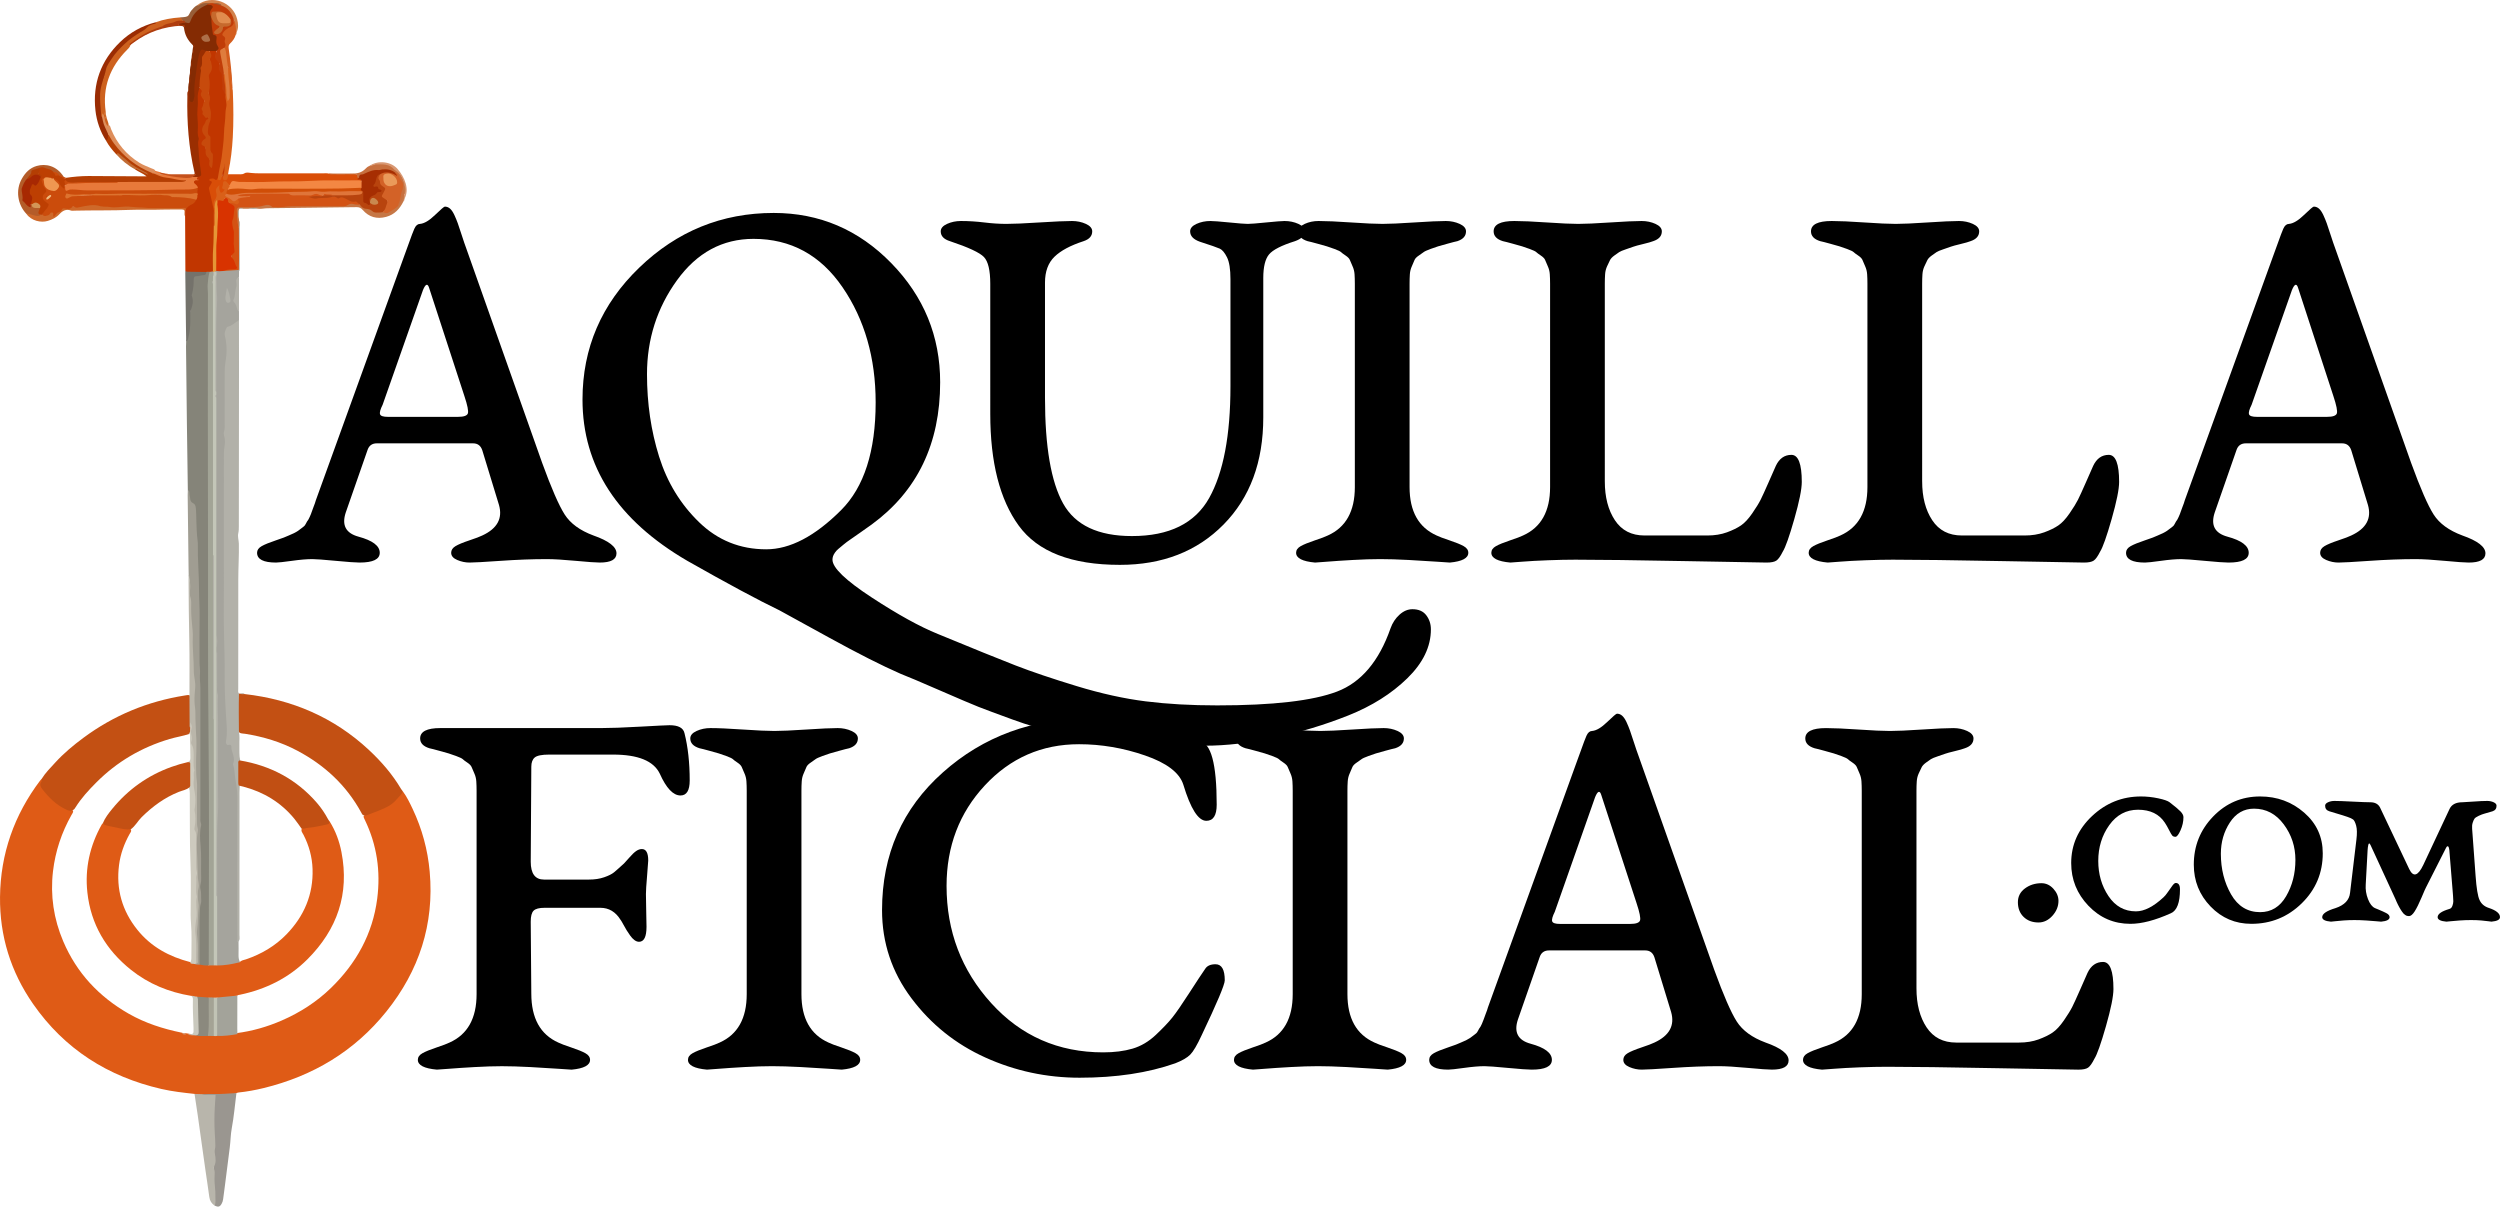 <?xml version="1.0" encoding="utf-8"?>
<!-- Generator: Adobe Illustrator 16.0.0, SVG Export Plug-In . SVG Version: 6.00 Build 0)  -->
<!DOCTYPE svg PUBLIC "-//W3C//DTD SVG 1.1//EN" "http://www.w3.org/Graphics/SVG/1.1/DTD/svg11.dtd">
<svg version="1.1" id="Capa_1" xmlns="http://www.w3.org/2000/svg" xmlns:xlink="http://www.w3.org/1999/xlink" x="0px" y="0px"
	 width="343.448px" height="165.763px" viewBox="0 0 343.448 165.763" enable-background="new 0 0 343.448 165.763"
	 xml:space="preserve">
<path fill-rule="evenodd" clip-rule="evenodd" fill="#DF5B16" d="M55.345,108.718c0.548,0.748,0.95,1.578,1.343,2.41
	c1.292,2.736,2.075,5.606,2.344,8.629c0.644,7.226-1.461,13.608-5.958,19.209c-4.379,5.454-10.084,8.861-16.858,10.512
	c-1.139,0.277-2.292,0.491-3.46,0.61c-0.093,0.009-0.184,0.051-0.275,0.077c-0.539,0.302-1.141,0.272-1.722,0.291
	c-0.989,0.032-1.98-0.03-2.971-0.002c-0.362-0.004-0.741,0.084-1.062-0.174c-1.526-0.167-3.053-0.333-4.553-0.679
	c-7.34-1.69-13.313-5.468-17.635-11.688c-3.059-4.402-4.592-9.325-4.536-14.688c0.063-5.932,1.947-11.27,5.521-16.007
	c0.057-0.076,0.128-0.141,0.193-0.211c0.121,0.099,0.146,0.242,0.095,0.364c-0.219,0.514,0.045,0.87,0.348,1.239
	c0.732,0.894,1.54,1.688,2.562,2.258c0.42,0.234,0.869,0.336,1.316,0.468c0.06,0.257-0.112,0.438-0.221,0.634
	c-1.354,2.406-2.212,4.972-2.535,7.718c-0.392,3.338,0.096,6.554,1.405,9.63c1.847,4.339,4.903,7.604,8.988,9.939
	c2.279,1.303,4.733,2.087,7.287,2.609c0.197,0.075,0.405,0.072,0.611,0.084c0.092,0.006,0.183,0.021,0.272,0.043
	c0.336,0.105,0.691,0.021,1.029,0.106c0.554,0.128,1.116,0.012,1.673,0.059c0.268-0.006,0.535-0.011,0.802,0.001
	c0.167-0.006,0.333-0.007,0.5,0c0.892,0.023,1.768-0.134,2.648-0.229c2.149-0.274,4.209-0.867,6.196-1.729
	c2.528-1.098,4.822-2.575,6.791-4.49c3.463-3.369,5.714-7.407,6.338-12.253c0.484-3.764-0.037-7.386-1.699-10.821
	c-0.091-0.188-0.211-0.371-0.159-0.599c0.679-0.337,1.393-0.604,2.104-0.85c1.28-0.444,2.259-1.239,3.054-2.301
	C55.182,108.812,55.25,108.749,55.345,108.718z"/>
<path fill-rule="evenodd" clip-rule="evenodd" fill="#A5A49D" d="M32.83,42.765c0,0.423,0.001,0.846,0.001,1.269
	c-0.253,0.443-0.688,0.67-1.115,0.881c-0.515,0.255-0.703,0.661-0.608,1.179c0.259,1.418,0.241,2.828-0.03,4.24
	c-0.054,0.283-0.022,0.576-0.027,0.864c-0.048,2.767-0.028,5.534-0.063,8.301c-0.106,8.609-0.065,17.219-0.044,25.828
	c0.007,2.746,0.166,5.491,0.101,8.237c-0.056,2.368,0.292,4.717,0.292,7.081c0,0.251,0.001,0.499-0.036,0.746
	c-0.054,0.356-0.094,0.701,0.376,0.825c0.139,0.037,0.218,0.164,0.244,0.301c0.108,0.585,0.378,1.145,0.368,1.744
	c-0.023,1.294,0.179,2.558,0.428,3.818c0.045,0.229,0.044,0.459,0.044,0.689c0.001,4.634,0.002,9.267,0,13.9
	c-0.001,2.229,0,4.457,0.007,6.686c0.017,0.629,0.006,1.258,0.001,1.887c-0.003,0.332,0.042,0.645,0.203,0.938
	c-0.01,0.08-0.044,0.158-0.119,0.18c-0.897,0.259-1.808,0.436-2.746,0.417c-0.134-0.003-0.259-0.059-0.346-0.175
	c-0.12-0.21-0.116-0.443-0.116-0.672c0.001-2.913-0.014-5.827,0.004-8.74c0.043-3.131-0.07-6.265,0.034-9.394
	c0.177-5.339,0.083-10.677,0.083-16.015c0-2.584-0.119-5.17-0.1-7.756c0.001-0.155-0.016-0.307-0.061-0.455
	c-0.049-0.214-0.051-0.43-0.013-0.646c0.128-0.58,0.117-1.159-0.022-1.737c-0.028-0.133-0.027-0.268-0.027-0.402
	c-0.001-10.676-0.035-21.352-0.013-32.028c0.02-0.181,0.027-0.362,0.018-0.543c-0.012-0.142-0.011-0.283,0.001-0.424
	c0.013-2.745,0.009-5.49,0.001-8.235c-0.004-1.342,0.042-2.68,0.107-4.02c0.056-1.145-0.057-2.29-0.076-3.433
	c-0.003-0.058,0.002-0.118,0.013-0.175c0.023-0.161,0.157-0.331-0.033-0.48c-0.063-0.054-0.121-0.11-0.088-0.205
	c0.078-0.106,0.192-0.139,0.314-0.158c0.293-0.029,0.586-0.024,0.88-0.022c0.481,0.068,0.944-0.11,1.419-0.105
	c0.245,0.002,0.499-0.038,0.724,0.106c0.063,0.053,0.073,0.114,0.031,0.185c-0.003,0.263-0.007,0.525-0.01,0.788
	c-0.15,0.209-0.232,0.445-0.215,0.699c0.051,0.758-0.188,1.476-0.301,2.21c-0.041,0.263-0.067,0.489,0.112,0.698
	C32.71,41.965,32.63,42.414,32.83,42.765z"/>
<path fill-rule="evenodd" clip-rule="evenodd" fill="#858479" d="M25.803,67.337c-0.042-3.049-0.089-6.099-0.127-9.147
	c-0.044-3.529-0.081-7.058-0.12-10.587c-0.002-0.229,0.013-0.459,0.02-0.688c0.212-0.602,0.302-1.234,0.343-1.86
	c0.079-1.184,0.21-2.36,0.324-3.536c0.087-0.898,0.168-1.823,0.19-2.738c0.021-0.819,0.103-0.916,0.899-1.04
	c0.381-0.06,0.762-0.114,1.014-0.458c0.187-0.067,0.361-0.074,0.5,0.099c0.137,0.392-0.078,0.754-0.101,1.133
	c-0.053,0.847,0.007,1.69,0.007,2.535c-0.002,19.241-0.089,38.482,0.032,57.722c0.069,10.916,0.015,21.832,0.079,32.747
	c0.002,0.362,0.056,0.733-0.116,1.078c-0.471,0.352-0.925,0.231-1.374-0.05c-0.135-0.184-0.125-0.399-0.125-0.609
	c0.01-2.286-0.119-4.579,0.052-6.858c0.181-2.412,0.119-4.822,0.158-7.234c0.019-1.172-0.121-2.337-0.119-3.512
	c0.012-6.61,0.082-13.222-0.025-19.831c-0.061-3.766-0.015-7.532-0.109-11.297c-0.068-2.727-0.166-5.452-0.223-8.179
	c-0.033-1.552-0.196-3.103-0.224-4.658c-0.009-0.468-0.114-0.909-0.521-1.229c-0.345-0.271-0.265-0.7-0.321-1.07
	C25.881,67.823,25.946,67.564,25.803,67.337z"/>
<path fill-rule="evenodd" clip-rule="evenodd" fill="#C35013" d="M55.345,108.718c-0.163,0.444-0.54,0.716-0.822,1.064
	c-0.44,0.545-0.985,0.906-1.583,1.188c-0.792,0.373-1.621,0.669-2.438,0.989c-0.156,0.061-0.326,0.124-0.498,0.029
	c-0.246-0.004-0.298-0.216-0.385-0.375c-2.04-3.738-5.036-6.501-8.762-8.479c-2.252-1.195-4.674-1.931-7.197-2.328
	c-0.337-0.053-0.756,0.018-0.954-0.401c-0.121-1.567-0.045-3.135-0.042-4.702c0-0.153,0.039-0.305,0.166-0.414
	c0.045-0.001,0.09-0.002,0.136-0.003c0.214,0.077,0.445-0.021,0.658,0.065c6.491,0.742,12.234,3.188,17.034,7.654
	c1.709,1.59,3.252,3.362,4.45,5.396C55.176,108.514,55.266,108.613,55.345,108.718z"/>
<path fill-rule="evenodd" clip-rule="evenodd" fill="#C35013" d="M9.985,111.292c-0.3,0.174-0.549,0.08-0.856-0.058
	c-1.394-0.623-2.417-1.669-3.332-2.838c-0.215-0.274-0.397-0.613-0.118-0.994c0.067-0.091,0.028-0.26,0.038-0.393
	c0.512-0.838,1.21-1.524,1.864-2.241c1.166-1.279,2.493-2.383,3.881-3.411c4.166-3.089,8.823-5.005,13.939-5.816
	c0.207-0.033,0.416-0.082,0.628-0.04c0.231,0.255,0.167,0.573,0.174,0.871c0.03,1.177-0.045,2.355,0.039,3.531
	c0.059,0.339,0.116,0.679-0.221,0.922c-0.892,0.294-1.825,0.431-2.726,0.699c-3.863,1.15-7.229,3.121-10.079,5.984
	c-1.046,1.051-2.042,2.131-2.833,3.391C10.284,111.058,10.194,111.239,9.985,111.292z"/>
<path fill-rule="evenodd" clip-rule="evenodd" fill="#B2B1A9" d="M32.832,95.289c-0.05,1.751-0.022,3.501-0.009,5.252
	c0.141,0.604,0.046,1.216,0.066,1.824c0.022,0.703-0.049,1.411,0.109,2.107c-0.21,1.174-0.089,2.354-0.067,3.533
	c-0.04,0.595-0.026,1.189-0.026,1.785c-0.001,6.221,0.002,12.441-0.008,18.661c0,0.336,0.143,0.746-0.285,0.971
	c-0.005-1.558-0.014-3.114-0.014-4.672c-0.001-5.069-0.012-10.139,0.014-15.207c0.004-0.893-0.146-1.749-0.291-2.616
	c-0.104-0.619-0.077-1.26-0.29-1.863c-0.018-0.051-0.017-0.121,0.004-0.171c0.24-0.585,0.014-1.13-0.145-1.68
	c-0.042-0.146-0.107-0.287-0.098-0.446c0.018-0.305,0.005-0.543-0.434-0.411c-0.186,0.056-0.371-0.24-0.318-0.504
	c0.236-1.178,0.084-2.362,0.011-3.533c-0.123-1.968-0.207-3.933-0.186-5.904c0.018-1.684-0.049-3.368-0.084-5.051
	c-0.033-1.603-0.058-3.209-0.033-4.815c0.026-1.634,0.006-3.268,0.006-4.902c0-1.615,0-3.23,0-4.845c0-1.634,0-3.268,0-4.902
	c0-1.615-0.006-3.23,0.003-4.845c0.003-0.573-0.008-1.142,0.086-1.719c0.078-0.479,0.096-0.992-0.06-1.484
	c-0.05-0.159-0.063-0.357-0.014-0.513c0.144-0.454,0.096-0.914,0.097-1.372c0.005-2.307,0.002-4.614,0.003-6.921
	c0-0.421,0.026-0.835,0.1-1.256c0.213-1.215,0.234-2.436-0.072-3.646c-0.101-0.4,0.056-0.755,0.225-1.103
	c0.031-0.064,0.099-0.143,0.16-0.154c0.611-0.114,0.999-0.628,1.547-0.853c0.002,2.268,0.008,4.535,0.006,6.803
	c-0.006,7.15-0.015,14.3-0.023,21.45c0,0.326-0.001,0.647-0.077,0.972c-0.111,0.477,0.068,0.951,0.079,1.431
	c0.037,1.633-0.077,3.264-0.078,4.896c-0.004,5.013-0.008,10.025-0.007,15.038C32.731,94.847,32.662,95.087,32.832,95.289z"/>
<path fill-rule="evenodd" clip-rule="evenodd" fill="#C13600" d="M28.792,37.356c-0.153-0.034-0.306-0.022-0.458,0.008
	c-0.866,0.3-1.748,0.155-2.626,0.087c-0.116-0.009-0.188-0.117-0.241-0.223c-0.013-2.494-0.026-4.987-0.039-7.481
	c-0.062-0.336-0.055-0.672-0.003-1.008c0.172-0.343,0.398-0.619,0.784-0.753c0.272-0.095,0.452-0.327,0.61-0.563
	c0.057-0.083,0.113-0.167,0.154-0.26c0.062-0.137,0.073-0.281,0.061-0.429c-0.007-0.051-0.012-0.101-0.017-0.152
	c-0.079-0.259,0.015-0.521-0.018-0.781c-0.064-0.208-0.234-0.344-0.347-0.517c-0.225-0.348-0.109-0.558,0.314-0.583
	c0.056-0.003,0.156,0.028,0.163,0.015c0.057-0.109-0.015-0.01-0.024-0.011c-0.057-0.006-0.129-0.017-0.144-0.069
	c-0.061-0.228,0.116-0.335,0.251-0.463c0.229-0.158,0.217-0.386,0.186-0.621c-0.157-1.16-0.247-2.325-0.349-3.49
	c-0.045-0.515,0.013-1.03,0.002-1.545c-0.029-1.378-0.211-2.756-0.057-4.137c0.039-0.343,0.001-0.69-0.001-1.035
	c-0.003-0.443,0.032-0.882,0.328-1.25c0.464-0.066,0.482,0.26,0.486,0.574c0.002,0.17-0.096,0.368,0.016,0.506
	c0.425,0.521,0.284,1.05,0.126,1.624c-0.15,0.541,0.07,0.941,0.572,1.217c0.237,0.131,0.254,0.273,0.097,0.453
	c-0.154,0.176-0.253,0.38-0.374,0.576c-0.322,0.521-0.416,1.014,0.005,1.536c0.178,0.221,0.144,0.47-0.085,0.665
	c-0.318,0.272-0.341,0.536,0.013,0.797c0.045,0.034,0.1,0.09,0.097,0.139c-0.047,0.848,0.714,1.473,0.641,2.328
	c-0.006,0.067,0,0.15,0.111,0.218c0.001-0.673,0.219-1.33-0.2-1.957c-0.146-0.219-0.069-0.526-0.073-0.794
	c-0.007-0.515-0.002-1.006-0.252-1.507c-0.258-0.517-0.066-1.106,0.128-1.627c0.254-0.682,0.244-1.35,0.045-2.03
	c-0.043-0.147-0.106-0.289-0.098-0.447c0.068-1.279,0.085-2.558-0.013-3.836c-0.015-0.198,0.028-0.394,0.139-0.55
	c0.327-0.461,0.255-0.949,0.114-1.437C28.662,8,28.851,7.47,28.843,6.934c0.277-0.123,0.554-0.12,0.831-0.005
	c0.074,0.659,0.413,1.274,0.512,1.876c0.113,0.689,0.508,1.306,0.463,2.03c-0.018,0.293,0.087,0.599,0.047,0.91
	c-0.07,0.546,0.396,0.949,0.42,1.475c0.303,1.434-0.02,2.856-0.096,4.28c-0.101,1.89-0.276,3.776-0.662,5.635
	c-0.082,0.394-0.159,0.787-0.268,1.174c-0.241,0.544-0.241,0.544-1.018,0.4c0.062,0.181,0.205,0.351,0.093,0.516
	c-0.475,0.704-0.087,1.394,0.014,2.091c0.096,0.66,0.332,1.294,0.349,1.969c0.011,0.62-0.016,1.238,0.02,1.857
	c0.062,1.875-0.184,3.743-0.118,5.618c0.006,0.191-0.016,0.383-0.126,0.552C29.147,37.473,28.975,37.479,28.792,37.356z"/>
<path fill-rule="evenodd" clip-rule="evenodd" fill="#A09D92" d="M25.803,67.337c0.151,0.079,0.23,0.204,0.22,0.374
	c-0.016,0.254,0.081,0.493,0.099,0.735c0.024,0.333,0.094,0.535,0.441,0.704c0.345,0.167,0.335,0.633,0.367,0.982
	c0.035,0.375,0.024,0.763,0.036,1.142c0.032,1.03,0.055,2.063,0.19,3.087c0.01,0.076,0.017,0.152,0.021,0.229
	s0.003,0.154,0.002,0.231c-0.033,2.071,0.163,4.137,0.162,6.204c0,1.254,0.101,2.502,0.079,3.756
	c-0.036,2.073-0.009,4.146-0.009,6.22c0,0.532,0.11,1.076,0.061,1.589c-0.063,0.655,0.056,1.285,0.056,1.927
	c-0.006,5.883-0.003,11.766,0,17.649c0,0.324-0.039,0.652,0.086,0.969c0.033,0.085,0.034,0.195,0.013,0.285
	c-0.207,0.894-0.159,1.809-0.074,2.695c0.141,1.479,0.036,2.954,0.084,4.43c0.01,0.306,0.003,0.607-0.081,0.913
	c-0.06,0.215-0.071,0.471-0.014,0.685c0.138,0.514,0.059,1.032,0.104,1.546c0.031,0.358-0.16,0.666-0.166,1.014
	c-0.009,0.566-0.062,1.132-0.064,1.698c-0.009,2.038-0.005,4.076-0.006,6.113c-0.257,0.191-0.5,0.221-0.714-0.064
	c0.031-0.106,0.112-0.172,0.196-0.233c0.131-0.14,0.13-0.316,0.125-0.488c-0.023-0.979,0.037-1.957-0.055-2.938
	c-0.108-1.148,0.054-2.294,0.145-3.438c0.012-0.153,0.024-0.307,0.017-0.459c-0.103-2.122-0.012-4.25-0.132-6.368
	c-0.063-1.114-0.096-2.225-0.079-3.336c0.038-2.494,0.036-4.99-0.057-7.479c-0.058-1.555-0.075-3.107-0.068-4.66
	c0.01-2.205-0.144-4.403-0.235-6.604c-0.022-0.556-0.038-1.114,0.064-1.667c0.121-0.657-0.03-1.304-0.096-1.951
	c-0.143-1.416-0.14-2.837-0.193-4.256c-0.05-1.343-0.187-2.685-0.198-4.024c-0.011-1.32-0.206-2.633-0.105-3.961
	c0.039-0.517-0.014-1.066-0.104-1.595c-0.005-0.306-0.012-0.612-0.016-0.918c-0.042-3.349-0.083-6.698-0.123-10.047
	C25.779,67.795,25.795,67.566,25.803,67.337z"/>
<path fill-rule="evenodd" clip-rule="evenodd" fill="#9A9690" d="M27.771,150.316c0.517-0.008,1.035-0.035,1.552-0.019
	c1.057,0.032,2.105-0.088,3.157-0.132c-0.209,1.612-0.339,3.233-0.64,4.836c-0.161,0.859-0.161,1.752-0.273,2.626
	c-0.223,1.727-0.438,3.454-0.658,5.182c-0.083,0.646-0.167,1.29-0.255,1.935c-0.031,0.229-0.101,0.45-0.218,0.65
	c-0.242,0.411-0.459,0.462-0.951,0.235c-0.128-1.046-0.11-2.1-0.15-3.148c-0.038-0.984-0.002-1.979,0.033-2.97
	c0.042-1.191,0.091-2.401-0.004-3.607c-0.112-1.411-0.114-2.833,0.024-4.248c0.017-0.172,0.015-0.348,0.045-0.516
	c0.086-0.478-0.132-0.58-0.571-0.583C28.495,150.555,28.05,150.757,27.771,150.316z"/>
<path fill-rule="evenodd" clip-rule="evenodd" fill="#B8B5AB" d="M27.771,150.316c0.307,0.165,0.638,0.063,0.958,0.083
	c0.284,0.018,0.57,0.004,0.891,0.004c-0.026,0.602-0.08,1.164-0.112,1.728c-0.067,1.187-0.069,2.383,0,3.569
	c0.033,0.569,0.081,1.136,0.073,1.708c-0.002,0.135,0,0.263-0.042,0.395c-0.085,0.262-0.048,0.522-0.002,0.792
	c0.09,0.528,0.161,1.064-0.09,1.577c-0.061,0.125-0.103,0.259-0.051,0.389c0.14,0.354,0.105,0.724,0.083,1.082
	c-0.059,0.923,0.152,1.833,0.113,2.751c-0.018,0.412,0.082,0.838-0.107,1.236c-0.411-0.286-0.661-0.657-0.729-1.173
	c-0.164-1.249-0.36-2.494-0.539-3.742c-0.171-1.191-0.337-2.384-0.504-3.575c-0.18-1.286-0.354-2.572-0.539-3.857
	c-0.144-1.001-0.299-2.001-0.45-3.001C27.074,150.292,27.422,150.304,27.771,150.316z"/>
<path fill-rule="evenodd" clip-rule="evenodd" fill="#D94E08" d="M29.371,29.153c0.038-0.312-0.083-0.604-0.139-0.899
	c-0.139-0.754-0.331-1.5-0.511-2.246c-0.035-0.145-0.013-0.255,0.069-0.373c0.087-0.125,0.155-0.262,0.229-0.396
	c0.092-0.166,0.157-0.322-0.121-0.376c-0.074-0.015-0.15-0.072-0.141-0.157c0.013-0.109,0.107-0.153,0.206-0.159
	c0.17-0.01,0.366-0.064,0.5,0.058c0.317,0.289,0.354-0.037,0.473-0.193c0.354,0.287,0.34-0.272,0.578-0.253
	c0.081,0.022,0.142,0.071,0.189,0.139c0.166,0.319,0.321,0.361,0.459-0.018c0.044-0.121,0.055-0.258,0.177-0.338
	c0.556,0.002,1.112,0.011,1.668,0.004c0.197-0.002,0.375-0.007,0.579-0.135c0.268-0.167,0.638-0.083,0.957-0.046
	c0.383,0.045,0.765,0.047,1.147,0.047c2.916,0,5.831-0.002,8.746-0.001c0.248,0,0.499-0.03,0.744,0.04
	c1.135,0.121,2.273,0.039,3.409,0.042c0.375,0.001,0.623,0.084,0.735,0.452c0.193-0.023-0.237,0.312,0.151,0.239
	c0.201-0.038,0.397,0.148,0.09,0.361c-0.5,0.025-1,0.005-1.499,0c-4.724-0.048-9.441,0.25-14.165,0.233
	c-0.46-0.001-0.923,0.025-1.38-0.049c-0.31-0.05-0.57,0.017-0.783,0.248c-0.157,0.155-0.297,0.112-0.449-0.022
	c-0.12-0.105-0.248-0.334-0.421-0.186c-0.156,0.134-0.227,0.448-0.099,0.583c0.371,0.391,0.176,0.654-0.177,0.783
	c-0.463,0.168-0.517-0.245-0.596-0.563c-0.01-0.04-0.015-0.076-0.05-0.121c-0.14,0.188-0.104,0.392-0.095,0.592
	c0.019,0.405,0.006,0.789-0.238,1.159c-0.199,0.301-0.105,0.669-0.022,1.009c0.033,0.181,0.044,0.358-0.06,0.522
	C29.484,29.184,29.431,29.19,29.371,29.153z"/>
<path fill-rule="evenodd" clip-rule="evenodd" fill="#BAB6AA" d="M25.92,78.989c0.076,0.069,0.103,0.158,0.104,0.258
	c0,0.135-0.022,0.274,0.006,0.403c0.127,0.575,0.171,1.146,0.005,1.723c-0.035,0.122-0.031,0.285,0.022,0.397
	c0.295,0.618,0.196,1.269,0.202,1.914c0.009,0.974,0.102,1.943,0.201,2.912c0.035,0.342,0.036,0.691,0.023,1.035
	c-0.054,1.516,0.15,3.022,0.14,4.539c-0.005,0.774,0.271,1.552,0.191,2.332c-0.064,0.631-0.11,1.258-0.093,1.889
	c0.013,0.496,0.123,0.982,0.122,1.484c-0.001,0.548,0.006,1.101,0.037,1.649c0.028,0.5,0.028,1.017,0.066,1.525
	c0.111,1.45-0.041,2.9-0.011,4.352c0.013,0.646,0.022,1.284,0.104,1.928c0.071,0.565,0.022,1.145,0.023,1.718
	c0.001,1.191-0.001,2.383,0.003,3.573c0.001,0.382-0.027,0.765,0.091,1.142c0.049,0.158,0.042,0.349,0.011,0.516
	c-0.209,1.144-0.133,2.302-0.074,3.444c0.05,0.953,0.044,1.907,0.094,2.859c0.025,0.476,0.197,0.952,0.079,1.425
	c-0.139,0.554-0.101,1.11-0.061,1.659c0.024,0.32,0.124,0.646,0.081,0.967c-0.134,1.006-0.047,2.023-0.201,3.03
	c-0.063,0.405-0.017,0.836,0.033,1.248c0.129,1.054,0.022,2.108,0.06,3.162c0.006,0.166-0.021,0.312-0.232,0.323
	c-0.185-0.206-0.165-0.463-0.169-0.711c-0.021-1.189,0.044-2.381-0.102-3.568c-0.058-0.475-0.014-0.959,0.063-1.437
	c0.203-1.258,0.032-2.524,0.053-3.787c0.011-0.632-0.024-1.27,0-1.9c0.068-1.786-0.072-3.57-0.018-5.354
	c0.016-0.519,0.017-1.035-0.159-1.539c-0.119-0.338,0.049-0.688,0.028-1.027c-0.103-1.606,0.171-3.224-0.163-4.821
	c-0.1-0.477-0.031-0.959-0.016-1.438c0.033-1.057-0.059-2.111-0.038-3.167c0.009-0.443-0.108-0.865-0.209-1.297
	c-0.17-0.726-0.052-1.474,0.003-2.211c0.01-0.143,0.062-0.283,0-0.422c0.042,0.117-0.009,0.205-0.094,0.283
	c-0.113-0.173-0.077-0.369-0.078-0.557c-0.009-1.313-0.013-2.628-0.018-3.942c-0.005-2.513,0.031-5.027-0.025-7.54
	c-0.062-2.761-0.083-5.521-0.1-8.283C25.902,79.449,25.915,79.219,25.92,78.989z"/>
<path fill-rule="evenodd" clip-rule="evenodd" fill="#B43E03" d="M15.974,21.204c-0.524-0.569-1.017-1.161-1.387-1.846
	c0.058-0.303,0.066-0.618,0.197-0.905c0.386-0.096,0.416,0.268,0.531,0.458c1.043,1.712,2.456,3.035,4.188,4.025
	c0.432,0.247,0.903,0.424,1.337,0.671c0.125,0.075,0.264,0.114,0.404,0.154c0.062,0.02,0.122,0.04,0.185,0.056
	c1.211,0.461,2.487,0.606,3.755,0.789c0.179,0.026,0.451-0.007,0.46,0.228c0.008,0.216-0.256,0.246-0.436,0.292
	c-0.205,0.053-0.419,0.048-0.63,0.047c-2.784-0.016-5.568,0.009-8.352,0c-1.692-0.028-3.383-0.015-5.075-0.004
	c-0.438,0.003-0.873,0.14-1.316,0.073c-0.265-0.04-0.535-0.072-0.751-0.257c-0.096-0.096-0.158-0.209-0.176-0.345
	c-0.005-0.113,0.08-0.16,0.157-0.213c1.025-0.145,2.056-0.247,3.091-0.246c2.398,0.002,4.797,0.027,7.195,0.042
	c0.229,0.001,0.459,0,0.787,0c-0.536-0.439-1.124-0.617-1.601-0.969c0.024-0.237,0.161-0.154,0.28-0.094
	c0.39,0.193,0.777,0.391,1.177,0.567c-1.361-0.527-2.517-1.364-3.568-2.355C16.291,21.242,16.172,21.128,15.974,21.204z"/>
<path fill-rule="evenodd" clip-rule="evenodd" fill="#D96019" d="M30.522,24.188c-0.108,0.074-0.102,0.193-0.123,0.304
	c-0.027,0.142-0.102,0.257-0.258,0.255c-0.231-0.002-0.178-0.198-0.206-0.335c0.127-0.694,0.229-1.394,0.388-2.08
	c0.168-0.728,0.201-1.472,0.308-2.206c0.163-1.115,0.103-2.253,0.266-3.363c0.1-0.684,0.017-1.372,0.183-2.051
	c0.129-0.524-0.152-1.056-0.096-1.595c-0.194-0.778-0.206-1.585-0.366-2.369c-0.043-0.213-0.016-0.42,0.099-0.609
	c0.195-0.095,0.244,0.072,0.271,0.185c0.265,1.066,0.278,2.158,0.348,3.245c0.094-0.429,0.091-0.881,0.033-1.315
	c-0.094-0.702-0.064-1.411-0.179-2.11c-0.046-0.279-0.072-0.573,0.116-0.829c0.432-0.028,0.411,0.279,0.428,0.569
	c0.046,0.772,0.1,1.545,0.185,2.314c0.07,0.143,0.064,0.299,0.071,0.451c0.089,2.073,0.104,4.146-0.009,6.218
	c-0.087,1.59-0.273,3.172-0.596,4.735c-0.023,0.112-0.032,0.227-0.048,0.341c-0.005,0.187-0.021,0.367-0.086,0.549
	c-0.066,0.181-0.145,0.287-0.354,0.275c-0.241-0.013-0.257-0.17-0.256-0.349c0-0.037-0.001-0.075-0.002-0.112
	c-0.036-0.6,0.22-1.146,0.245-1.685C30.764,23.105,30.787,23.685,30.522,24.188z"/>
<path fill-rule="evenodd" clip-rule="evenodd" fill="#9A2C03" d="M14.846,18.397c-0.039,0.333,0.074,0.707-0.259,0.96
	c-0.819-1.281-1.311-2.691-1.476-4.189c-0.404-3.676,0.743-6.841,3.393-9.399c1.368-1.32,3.023-2.233,4.888-2.712
	c0.1,0.198,0.111,0.239-0.009,0.272c-0.73,0.197-1.217,0.78-1.843,1.139c-1.977,1.131-3.626,2.619-4.615,4.684
	c-0.523,1.092-0.865,2.285-0.988,3.521c-0.115,1.156-0.03,2.291,0.194,3.422c0.187,0.599,0.333,1.211,0.641,1.769
	C14.859,18.023,14.97,18.199,14.846,18.397z"/>
<path fill-rule="evenodd" clip-rule="evenodd" fill="#CD611E" d="M14.032,16.116c-0.171-0.122-0.126-0.316-0.14-0.477
	c-0.074-0.906-0.176-1.801-0.139-2.725c0.048-1.203,0.587-2.245,0.812-3.382c0.106-0.541,0.482-0.993,0.775-1.455
	c0.472-0.745,1.085-1.38,1.722-1.992c0.666-0.64,1.414-1.163,2.198-1.64c0.319-0.195,0.648-0.341,0.912-0.649
	c0.22-0.258,0.594-0.402,0.955-0.494c0.112-0.029,0.333,0.002,0.266-0.245c1.086-0.398,2.213-0.586,3.362-0.665
	c0.209,0.098,0.481,0.152,0.34,0.492c-0.666,0.154-1.331,0.313-1.976,0.545c-1.758,0.636-3.489,1.327-4.972,2.509
	c-0.12,0.096-0.228,0.204-0.27,0.361c-0.081,0.226-0.255,0.38-0.417,0.542c-2.359,2.359-3.409,5.17-2.94,8.505
	c0.005,0.165-0.004,0.331,0.05,0.491c0.016,0.051,0.027,0.104,0.038,0.157c0.023,0.132,0.053,0.263,0.102,0.39
	c0.075,0.271,0.215,0.524,0.215,0.815c-0.172,0.398-0.313,0.115-0.404-0.04c-0.254-0.432-0.311-0.928-0.396-1.412
	c0.003-0.077-0.087,0.015-0.011,0.002c0.014-0.002,0.013,0.016,0.016,0.055C14.137,15.922,14.129,16.032,14.032,16.116z"/>
<path fill-rule="evenodd" clip-rule="evenodd" fill="#CE692A" d="M25.572,28.688c-0.205,0.332-0.04,0.714-0.143,1.059
	c-0.084-0.183-0.059-0.38-0.049-0.568c0.015-0.297-0.1-0.405-0.401-0.399c-0.884,0.015-1.77-0.023-2.652,0.012
	c-1.479,0.059-2.96-0.018-4.438,0.042c-2.553,0.104-5.108,0.043-7.662,0.106c-0.154,0.004-0.322,0.039-0.459-0.011
	c-0.677-0.245-1.153,0-1.618,0.506c-0.417,0.453-0.984,0.727-1.583,0.911c-0.943,0.29-2.268-0.012-2.932-0.956
	c0.214-0.217,0.443-0.1,0.679-0.044c0.432,0.1,0.864,0.262,1.313,0.069c0.089-0.016,0.178-0.012,0.267,0.005
	c0.295,0.079,0.57,0.053,0.819-0.141c0.231-0.179,0.46-0.297,0.69,0.009c0.112,0.15,0.201,0.025,0.281-0.046
	c0.202-0.179,0.451-0.294,0.641-0.488c0.094-0.096,0.206-0.244,0.324-0.222c0.645,0.122,1.208-0.276,1.856-0.236
	c0.759,0.046,1.504-0.262,2.279-0.266c0.309-0.001,0.599,0.003,0.905,0.075c0.802,0.189,1.619,0.212,2.445,0.209
	c0.813-0.002,1.619-0.071,2.448,0.014c1.17,0.12,2.37,0.13,3.559,0.093c0.94-0.03,1.882-0.016,2.823,0.001
	C25.189,28.427,25.483,28.343,25.572,28.688z"/>
<path fill-rule="evenodd" clip-rule="evenodd" fill="#74726B" d="M25.468,37.229c0.183,0.137,0.394,0.102,0.601,0.104
	c0.755,0.009,1.511,0.021,2.266,0.031c0.009,0.275-0.1,0.433-0.397,0.443c-0.285,0.01-0.554,0.119-0.847,0.125
	c-0.39,0.007-0.493,0.135-0.484,0.544c0.014,0.634-0.068,1.253-0.212,1.869c-0.03,0.127-0.046,0.277-0.007,0.398
	c0.211,0.66,0.057,1.282-0.182,1.893c-0.087,0.226-0.067,0.454-0.063,0.681c0.02,0.994,0.007,1.986-0.245,2.956
	c-0.059,0.228-0.053,0.51-0.322,0.641c-0.011-0.75-0.024-1.499-0.034-2.248c-0.03-2.364-0.059-4.729-0.087-7.093
	C25.455,37.458,25.463,37.343,25.468,37.229z"/>
<path fill-rule="evenodd" clip-rule="evenodd" fill="#C67746" d="M32.821,30.049c0.008,0.095,0.016,0.19,0.024,0.286
	c0.051,0.308,0.11,0.616-0.039,0.916c-0.233-0.068-0.237-0.28-0.279-0.46c-0.138-0.584-0.119-1.183-0.136-1.776
	c-0.013-0.449,0.219-0.725,0.701-0.723c1.171,0.005,2.341,0.009,3.488-0.292c0.168-0.044,0.351-0.018,0.506,0.063
	c0.464,0.242,0.965,0.255,1.462,0.213c2.605-0.223,5.216-0.059,7.823-0.105c0.521-0.009,1.031-0.015,1.523-0.226
	c0.45-0.192,0.909-0.026,1.361,0.028c0.496,0.318,1.045,0.522,1.583,0.76c0.568,0.251,1.114,0.373,1.718,0.29
	c0.94,0.264,1.477-0.416,2.095-0.901c0.313-0.327,0.368-0.797,0.636-1.147c0.077-0.101,0.081-0.338,0.312-0.187
	c0.05,0.18,0.028,0.355-0.033,0.528l0.001-0.002c-0.129,0.078-0.017,0.25-0.13,0.334c-0.513,1.037-1.229,1.838-2.4,2.149
	c-1.276,0.339-2.358,0.027-3.216-0.965c-0.24-0.277-0.473-0.38-0.833-0.375c-4.087,0.06-8.174,0.104-12.261,0.152
	c-0.421,0.005-0.836,0.121-1.261,0.067c-0.451-0.069-0.901-0.069-1.352,0c-0.241,0-0.483,0-0.724,0
	c-0.179-0.054-0.358-0.102-0.529,0.026l-0.022,0.022C32.72,29.163,32.751,29.605,32.821,30.049z"/>
<path fill-rule="evenodd" clip-rule="evenodd" fill="#B45C29" d="M5.607,29.512c-0.183,0.146-0.349,0.182-0.614,0.148
	C4.53,29.603,4.117,29.32,3.636,29.39c-1.232-1.279-1.524-3.296-0.633-4.841c0.477-0.827,1.085-1.478,2.038-1.751
	c1.214-0.348,2.72-0.066,3.714,1.49c-0.029,0.042-0.068,0.064-0.119,0.067c-0.048-0.007-0.093-0.023-0.136-0.045
	c-0.103-0.061-0.213-0.105-0.325-0.148c-0.047-0.021-0.09-0.046-0.131-0.076c-0.216-0.208-0.482-0.323-0.764-0.408
	c-0.561-0.263-1.107-0.574-1.762-0.511c-0.562,0.143-1.107,0.291-1.313,0.949c-0.06,0.189-0.232,0.347-0.377,0.5
	c-0.799,0.824-0.754,1.828-0.545,2.832c0.066,0.319,0.401,0.545,0.664,0.765c0.14,0.117,0.185-0.061,0.267-0.122
	c0.053-0.017,0.105-0.016,0.157,0.005c0.271,0.375,0.721,0.287,1.085,0.419C5.655,28.824,5.307,29.217,5.607,29.512z"/>
<path fill-rule="evenodd" clip-rule="evenodd" fill="#D45D1E" d="M31.92,12.196c-0.083-0.06-0.132-0.144-0.123-0.243
	c0.068-0.669-0.159-1.32-0.118-1.986c0.019-0.296-0.071-0.522-0.345-0.659c-0.333-0.389-0.29-0.888-0.359-1.344
	c-0.068-0.447-0.117-0.898-0.198-1.343c-0.026-0.594,0.114-1.215-0.302-1.748c-0.083-0.107-0.037-0.258,0.03-0.381
	c0.073-0.135,0.161-0.259,0.28-0.357c0.521-0.429,1.2-0.698,1.426-1.422c0.453,0.528,0.339,1.147,0.281,1.757l0-0.001
	c-0.123,0.086-0.02,0.251-0.12,0.346c-0.131,0.455-0.406,0.82-0.741,1.139c-0.198,0.188-0.26,0.374-0.22,0.655
	c0.242,1.684,0.42,3.375,0.51,5.075C31.932,11.853,31.922,12.025,31.92,12.196z"/>
<path fill-rule="evenodd" clip-rule="evenodd" fill="#C7703F" d="M55.559,26.732c-0.322,0.471-0.397,1.075-0.81,1.496
	c-0.238-0.525,0.159-0.979,0.174-1.479c0.006-0.221,0.139-0.432,0.19-0.655c0.175-0.762-0.218-1.772-0.872-2.239
	c-0.582-0.409-1.215-0.455-1.915-0.391c-0.831,0.076-1.618,0.236-2.376,0.585c-0.23,0.106-0.434,0.232-0.632,0.38
	c-0.096-0.03-0.282,0.033-0.251-0.139c0.063-0.353-0.167-0.323-0.376-0.324c-0.954-0.004-1.907,0.002-2.86-0.009
	c-0.218-0.002-0.46,0.086-0.651-0.106c1.035-0.004,2.07-0.03,3.104-0.006c0.739,0.017,1.399-0.106,1.934-0.67
	c0.139-0.147,0.303-0.296,0.511-0.362c0.597-0.263,1.206-0.424,1.874-0.355c1.535,0.161,2.373,1.129,2.921,2.453
	c0.042,0.14,0.031,0.293,0.113,0.423c0.018,0.055,0.026,0.112,0.027,0.17c-0.138,0.384,0.065,0.782-0.043,1.167
	C55.6,26.692,55.579,26.712,55.559,26.732z"/>
<path fill-rule="evenodd" clip-rule="evenodd" fill="#D2824C" d="M32.493,4.47c-0.134-0.576-0.056-1.196-0.355-1.738
	c-0.126-0.067-0.197-0.187-0.242-0.31c-0.279-0.768-0.871-1.231-1.553-1.607c-0.328-0.285-0.725-0.24-1.114-0.233
	c-0.121,0.005-0.241,0-0.362,0.001c-0.468-0.006-0.933-0.021-1.366,0.216c-0.148,0.081-0.321,0.115-0.455-0.054
	c2.028-1.608,4.948-0.442,5.534,1.883C32.735,3.245,32.79,3.869,32.493,4.47z"/>
<path fill-rule="evenodd" clip-rule="evenodd" fill="#985E39" d="M27.046,0.745c0.094-0.001,0.222,0.037,0.276-0.01
	c0.474-0.411,1.039-0.302,1.586-0.305c0.001,0.282-0.281,0.221-0.413,0.343c-0.98,0.435-1.765,1.061-2.166,2.102
	c-0.158,0.411-0.472,0.54-0.878,0.283c-0.117-0.106-0.264-0.179-0.351-0.318c-0.068-0.186-0.208-0.317-0.347-0.448
	c0.321-0.04,0.667-0.018,0.955-0.138c0.302-0.125,0.336-0.53,0.552-0.773C26.502,1.21,26.714,0.915,27.046,0.745z"/>
<path fill-rule="evenodd" clip-rule="evenodd" fill="#B2B1A9" d="M32.83,42.765c-0.108-0.052-0.189-0.13-0.22-0.249
	c-0.096-0.366-0.185-0.732-0.462-1.02c-0.073-0.076-0.132-0.2-0.071-0.318c0.276-0.539,0.179-1.156,0.368-1.716
	c0.064-0.19,0.073-0.425,0.03-0.622c-0.083-0.377,0.036-0.628,0.36-0.806C32.833,39.611,32.831,41.188,32.83,42.765z"/>
<path fill-rule="evenodd" clip-rule="evenodd" fill="#D89873" d="M55.45,24.994c-0.163-0.708-0.6-1.217-1.181-1.622
	c-0.031-0.021-0.072-0.035-0.095-0.063c-0.665-0.839-1.609-0.72-2.512-0.726c-0.326-0.002-0.587,0.293-0.934,0.23
	c1.17-0.861,3.021-0.628,3.901,0.416c0.499,0.591,0.896,1.232,1.107,1.984c0.204,0.725,0.189,1.425-0.168,2.101
	c-0.003-0.194-0.006-0.388-0.009-0.582l0.002-0.005c0.105-0.422-0.026-0.845,0.001-1.267c-0.002-0.04-0.005-0.079-0.008-0.119
	C55.458,25.245,55.548,25.091,55.45,24.994z"/>
<path fill-rule="evenodd" clip-rule="evenodd" fill="#C16C35" d="M15.974,21.204c0.114-0.051,0.159-0.274,0.364-0.084
	c0.363,0.336,0.782,0.614,1.14,0.955c0.691,0.66,1.53,1.075,2.36,1.51c0.16,0.083,0.359,0.114,0.523,0.424
	c-0.545-0.27-0.979-0.493-1.421-0.696c-0.12-0.055-0.243-0.23-0.404-0.062C17.553,22.729,16.716,22.026,15.974,21.204z"/>
<path fill-rule="evenodd" clip-rule="evenodd" fill="#B2B1A9" d="M32.813,31.225c0.011-0.297,0.021-0.594,0.032-0.891
	c0.14,0.145,0.084,0.327,0.084,0.493c0.005,1.955,0.006,3.909,0.004,5.863c0,0.188,0.038,0.386-0.089,0.556
	c-0.011-0.053-0.022-0.105-0.033-0.158c-0.19-0.229-0.159-0.51-0.161-0.772c-0.01-1.479-0.01-2.958-0.001-4.438
	C32.65,31.65,32.64,31.414,32.813,31.225z"/>
<path fill-rule="evenodd" clip-rule="evenodd" fill="#B2B1A9" d="M34.117,28.673c0.451-0.125,0.902-0.124,1.353,0
	C35.018,28.725,34.567,28.725,34.117,28.673z"/>
<path fill-rule="evenodd" clip-rule="evenodd" fill="#B2B1A9" d="M32.821,30.049c-0.123-0.445-0.173-0.888,0.021-1.327
	C32.834,29.164,32.828,29.606,32.821,30.049z"/>
<path fill-rule="evenodd" clip-rule="evenodd" fill="#B2B1A9" d="M33.625,95.351c-0.223,0.008-0.449,0.056-0.659-0.065
	C33.192,95.254,33.419,95.202,33.625,95.351z"/>
<path fill-rule="evenodd" clip-rule="evenodd" fill="#CB4C0C" d="M8.607,24.306c0.049-0.006,0.099-0.012,0.148-0.017
	c0.103,0.045,0.205,0.09,0.308,0.135c-0.037,0.039-0.074,0.078-0.11,0.117C8.712,24.648,8.6,24.564,8.607,24.306z"/>
<path fill-rule="evenodd" clip-rule="evenodd" fill="#B2B1A9" d="M32.864,28.699c0.168-0.167,0.348-0.124,0.529-0.026
	C33.216,28.682,33.04,28.69,32.864,28.699z"/>
<path fill-rule="evenodd" clip-rule="evenodd" fill="#D89873" d="M55.439,27.646c-0.005-0.13-0.019-0.264,0.13-0.334
	C55.572,27.441,55.556,27.563,55.439,27.646z"/>
<path fill-rule="evenodd" clip-rule="evenodd" fill="#D2824C" d="M32.374,4.814c-0.018-0.135-0.024-0.267,0.12-0.346
	C32.507,4.602,32.486,4.724,32.374,4.814z"/>
<path fill-rule="evenodd" clip-rule="evenodd" fill="#A3A39A" d="M32.607,136.772c-0.003,1.516-0.008,3.03-0.009,4.545
	c0,0.249,0.011,0.499,0.017,0.748c-0.921,0.161-1.846,0.288-2.785,0.245c-0.163-0.164-0.175-0.377-0.177-0.587
	c-0.011-1.374-0.009-2.749-0.001-4.123c0.001-0.191,0.013-0.383,0.116-0.554C30.691,136.731,31.628,136.529,32.607,136.772z"/>
<path fill-rule="evenodd" clip-rule="evenodd" fill="#8B897E" d="M28.568,142.318c-0.575-0.006-1.154,0.06-1.723-0.076
	c0.509-0.78,0.241-1.636,0.231-2.463c-0.012-0.973-0.151-1.943-0.002-2.917c0.573-0.148,1.126-0.088,1.66,0.166
	c0.234,1.647,0.168,3.298,0.031,4.947C28.753,142.11,28.661,142.219,28.568,142.318z"/>
<path fill-rule="evenodd" clip-rule="evenodd" fill="#C9C8BD" d="M27.075,136.926c0.068,0.117,0.111,0.238,0.114,0.378
	c0.031,1.483,0.056,2.967,0.108,4.448c0.013,0.358-0.129,0.485-0.452,0.488c-0.35-0.046-0.715,0.036-1.05-0.128
	c0.799-0.036,0.818-0.037,0.793-0.868c-0.04-1.318-0.126-2.637-0.086-3.957c0.006-0.217-0.064-0.366-0.24-0.477
	C26.569,136.583,26.83,136.699,27.075,136.926z"/>
<path fill-rule="evenodd" clip-rule="evenodd" fill="#A4A395" d="M28.568,142.318c0.225-1.754,0.055-3.518,0.112-5.275
	c0.238-0.23,0.484-0.204,0.735-0.024c0.148,0.219,0.138,0.471,0.139,0.717c0.005,1.276,0.005,2.553,0,3.829
	c0,0.266,0.014,0.539-0.184,0.758C29.103,142.321,28.835,142.32,28.568,142.318z"/>
<path fill-rule="evenodd" clip-rule="evenodd" fill="#C1C3B5" d="M29.371,142.322c0.001-1.758,0.003-3.516,0.005-5.273
	c0.149-0.168,0.3-0.163,0.454-0.006c0,1.756,0,3.512,0,5.268C29.677,142.348,29.524,142.348,29.371,142.322z"/>
<path fill-rule="evenodd" clip-rule="evenodd" fill="#C9C8BD" d="M24.993,141.99c0.193-0.011,0.394-0.065,0.558,0.095
	C25.358,142.096,25.163,142.117,24.993,141.99z"/>
<path fill-rule="evenodd" clip-rule="evenodd" fill="#DF5B16" d="M29.83,137.042c-0.151,0.002-0.302,0.004-0.454,0.006
	c-0.231-0.037-0.463-0.035-0.696-0.006c-0.535-0.039-1.07-0.077-1.605-0.116c-0.276-0.008-0.534-0.145-0.815-0.115
	c-3.051-0.505-5.836-1.638-8.262-3.574c-3.429-2.737-5.52-6.259-5.996-10.646c-0.359-3.304,0.346-6.416,1.972-9.315
	c0.036-0.065,0.098-0.115,0.147-0.173c1.253,0.32,2.521,0.569,3.796,0.78c0.23,0.263,0.01,0.472-0.103,0.672
	c-0.749,1.34-1.266,2.759-1.461,4.282c-0.425,3.315,0.425,6.283,2.51,8.888c1.889,2.359,4.405,3.713,7.289,4.453
	c0.187,0.089,0.429,0.047,0.572,0.24c0.211,0.149,0.454,0.081,0.685,0.096c0.418,0.09,0.838,0.152,1.268,0.112
	c0.201-0.164,0.439-0.158,0.679-0.149c0.174-0.003,0.338,0.03,0.476,0.146c1.055,0.033,2.075-0.184,3.092-0.423
	c0.218-0.287,0.567-0.304,0.868-0.406c2.13-0.724,4.028-1.842,5.588-3.458c2.403-2.489,3.677-5.467,3.559-8.962
	c-0.056-1.651-0.49-3.223-1.25-4.7c-0.139-0.27-0.417-0.538-0.187-0.897c0.867-0.302,1.794-0.288,2.677-0.518
	c0.388-0.101,0.775-0.183,1.125-0.384c0.8,1.286,1.314,2.69,1.602,4.164c1.125,5.762-0.576,10.658-4.676,14.753
	c-2.567,2.563-5.706,4.113-9.247,4.861c-0.13,0.027-0.27,0.019-0.376,0.12C31.681,136.862,30.755,136.953,29.83,137.042z"/>
<path fill-rule="evenodd" clip-rule="evenodd" fill="#C3C6B8" d="M29.831,132.623c-0.153,0.002-0.306,0.004-0.458,0.006
	c-0.265-0.314-0.187-0.694-0.188-1.052c-0.005-6.358-0.006-12.718-0.002-19.076c0.002-4.553-0.015-9.105,0.007-13.658
	c0.027-0.249,0.017-0.499,0.017-0.749c0-6.97,0-13.94,0-20.91c0-0.326,0.019-0.653-0.089-0.97c-0.046-0.227-0.05-0.458-0.05-0.688
	c0.001-12.146-0.01-24.293,0.002-36.439c0.009-0.14,0.026-0.279,0.021-0.419c-0.006-0.228,0.004-0.455,0.047-0.679
	c0.071-0.201,0.063-0.425,0.18-0.612c0.04-0.058,0.091-0.071,0.154-0.041c0.079,0.007,0.157,0.015,0.236,0.021
	c0.1,0.147,0.088,0.296,0.008,0.447l0,0.001c-0.112,0.603-0.059,1.219-0.036,1.817c0.043,1.132-0.014,2.259-0.018,3.388
	c-0.014,3.499-0.005,6.998-0.004,10.497c0,0.114-0.018,0.232,0.058,0.334c0,0.115,0,0.23,0,0.345c-0.091,0.154-0.091,0.309,0,0.462
	c0.001,10.882,0.003,21.765,0.004,32.647c0.087,0.539,0.086,1.078,0,1.617c0,0.192,0,0.384,0,0.576
	c0.106,0.338,0.043,0.685,0.05,1.028c0.038,1.689,0.028,3.379,0.043,5.068c0.046,5.493,0.066,10.987,0.001,16.48
	c-0.042,3.593-0.007,7.186-0.041,10.777c-0.001,0.114-0.017,0.232,0.058,0.334C29.832,126.324,29.832,129.473,29.831,132.623z"/>
<path fill-rule="evenodd" clip-rule="evenodd" fill="#D35314" d="M32.813,31.225c-0.006,1.955,0.057,3.909-0.001,5.864
	c-0.723,0.047-1.446,0.094-2.169,0.141c-0.028-0.236,0.168-0.224,0.302-0.254c0.336-0.076,0.676-0.134,1.023-0.135
	c0.284,0,0.39-0.123,0.26-0.399c-0.057-0.122-0.077-0.262-0.145-0.375c-0.294-0.491-0.416-0.916-0.135-1.533
	c0.225-0.495,0.056-1.167,0.022-1.759c-0.032-0.545,0.033-1.108-0.334-1.593c-0.12-0.158-0.038-0.366,0.021-0.554
	c0.124-0.401,0.213-0.81,0.3-1.221c0.128-0.601,0.03-1.076-0.422-1.482c0.138-0.229,0.363-0.192,0.549-0.132
	c0.437,0.142,0.641,0.05,0.549-0.444c-0.014-0.073,0.046-0.139,0.1-0.195c0.38-0.131,0.774-0.078,1.065-0.132
	c-0.367-0.053-0.87,0.207-1.338-0.078c0.18-0.32,0.453-0.33,0.718-0.371c0.99-0.152,1.987-0.117,2.982-0.12
	c0.844-0.001,1.688,0,2.532,0c1.185,0,2.347,0.358,3.541,0.222c0.208-0.024,0.435,0.033,0.628-0.047
	c0.508-0.21,0.975-0.103,1.436,0.128c0.191,0.305-0.063,0.303-0.236,0.309c-0.391,0.012-0.783,0.037-1.175,0.009
	c0.783,0.058,1.558-0.048,2.337-0.096c0.882-0.054,1.783-0.123,2.615,0.321c0.287,0.153,0.598,0.23,0.931,0.261
	c0.324,0.03,0.633,0.154,0.676,0.56c-0.304-0.02-0.609,0.02-0.909-0.093c-0.271-0.102-0.551,0.007-0.767,0.146
	c-0.251,0.162-0.502,0.164-0.769,0.164c-2.282,0.003-4.565,0.014-6.847,0.002c-0.786-0.003-1.559,0.189-2.346,0.118
	c-0.17-0.016-0.356,0.032-0.498-0.094c-0.312-0.278-0.646-0.253-1.018-0.138c-0.929,0.289-1.89,0.235-2.845,0.237
	c-0.115,0-0.23-0.002-0.345,0c-0.442,0.007-0.614,0.136-0.563,0.57c0.083,0.699,0.033,1.412,0.212,2.101
	C32.756,31.167,32.791,31.194,32.813,31.225z"/>
<path fill-rule="evenodd" clip-rule="evenodd" fill="#D83300" d="M31.564,27.884c0.042,0.039,0.076,0.091,0.125,0.115
	c0.663,0.323,0.559,0.47,0.467,1.055c-0.065,0.415-0.033,0.855-0.235,1.257c-0.1,0.198,0.074,1.098,0.183,1.375
	c0.027,0.069,0.033,0.15,0.031,0.226c-0.027,0.875-0.037,1.75,0.081,2.62c0.021,0.158-0.097,0.248-0.196,0.331
	c-0.267,0.221-0.259,0.44-0.033,0.684c0.295,0.317,0.264,0.792,0.543,1.126c0.112,0.133-0.01,0.265-0.156,0.293
	c-0.167,0.033-0.343,0.027-0.515,0.031c-0.418,0.009-0.826,0.074-1.215,0.232c-0.314,0.036-0.628,0.043-0.942,0.001
	c-0.193-0.25-0.147-0.546-0.156-0.831c-0.067-2.187,0.121-4.367,0.2-6.55c0.021-0.577-0.026-1.149-0.036-1.723
	c0.075-0.414,0.112-0.866,0.736-0.738c0.053,0.011,0.109-0.023,0.161-0.047C31.32,27.019,31.367,27.045,31.564,27.884z"/>
<path fill-rule="evenodd" clip-rule="evenodd" fill="#B2B1A9" d="M29.832,123.174c-0.196-0.191-0.109-0.437-0.109-0.656
	c-0.006-5.266-0.006-10.53-0.005-15.795c0-5.746,0.002-11.491,0.003-17.236c0.183,0.173,0.108,0.397,0.109,0.6
	c0.006,1.361,0,2.723,0.005,4.084c0.001,0.419-0.053,0.845,0.099,1.255c0.026,0.069,0.018,0.153,0.013,0.229
	c-0.098,1.335,0.04,2.67,0.008,4.007c-0.031,1.364-0.007,2.729-0.007,4.094c0,1.346,0,2.691,0,4.036
	c0,1.346,0.065,2.695-0.013,4.036C29.716,115.61,29.903,119.393,29.832,123.174z"/>
<path fill-rule="evenodd" clip-rule="evenodd" fill="#E59636" d="M29.842,28c0.154,0.811,0.128,1.64,0.067,2.443
	c-0.067,0.878-0.033,1.76-0.141,2.638c-0.095,0.778-0.042,1.574-0.052,2.361c-0.007,0.596-0.011,1.192-0.016,1.788
	c-0.084,0.016-0.172,0.024-0.227,0.104c-0.034-0.002-0.067,0.002-0.099,0.014c-0.023,0.038-0.056,0.051-0.099,0.038
	c-0.026-0.018-0.037-0.039-0.035-0.063c0.002-0.025,0.007-0.038,0.015-0.038c0.003-1.049-0.055-2.103,0.027-3.146
	c0.079-1.01,0.053-2.018,0.088-3.026c0.161-0.648-0.039-1.316,0.11-1.964c0-0.191,0-0.383,0.001-0.574
	c-0.127-0.285-0.019-0.566,0.018-0.848c0.021-0.163,0.109-0.329,0.285-0.295c0.167,0.031,0.084,0.223,0.101,0.347
	C29.896,27.855,29.88,27.931,29.842,28z"/>
<path fill-rule="evenodd" clip-rule="evenodd" fill="#B2B1A9" d="M29.716,53.84c-0.174-0.152-0.111-0.356-0.111-0.541
	c-0.004-4.985-0.004-9.971-0.002-14.956c0-0.184-0.062-0.389,0.113-0.54c0.033,0.598,0.053,1.193,0.041,1.794
	c-0.011,0.56,0.1,1.142,0.07,1.713C29.606,45.486,29.77,49.664,29.716,53.84z"/>
<path fill-rule="evenodd" clip-rule="evenodd" fill="#B2B1A9" d="M31.174,39.519c0.298,0.549,0.386,1.145,0.491,1.735
	c0.03,0.167-0.063,0.296-0.242,0.337s-0.292-0.037-0.367-0.197c-0.12-0.258-0.102-0.538-0.056-0.793
	C31.065,40.245,31.105,39.888,31.174,39.519z"/>
<path fill-rule="evenodd" clip-rule="evenodd" fill="#B2B1A9" d="M29.72,88.911c0-0.539,0-1.078,0-1.617
	C29.901,87.833,29.901,88.373,29.72,88.911z"/>
<path fill-rule="evenodd" clip-rule="evenodd" fill="#B2B1A9" d="M29.716,54.647c-0.161-0.154-0.161-0.308,0-0.462
	C29.716,54.339,29.716,54.494,29.716,54.647z"/>
<path fill-rule="evenodd" clip-rule="evenodd" fill="#B2B1A9" d="M29.717,37.803c-0.002-0.149-0.005-0.298-0.008-0.447
	C29.898,37.502,29.871,37.652,29.717,37.803z"/>
<path fill-rule="evenodd" clip-rule="evenodd" fill="#A2A496" d="M29.26,37.921c-0.002,0.23-0.004,0.459-0.006,0.689
	c-0.083,0.116-0.083,0.231,0,0.348c0.002,12.42,0.004,24.84,0.006,37.26c0.102,0.22,0.049,0.455,0.049,0.681
	c0.003,7.084,0.002,14.169,0.006,21.253c0,0.227-0.055,0.461,0.053,0.681c0.002,11.265,0.004,22.529,0.005,33.795
	c-0.232-0.001-0.464-0.002-0.696-0.003c0-10.479,0.094-20.959-0.029-31.437c-0.119-10.148-0.042-20.296-0.076-30.444
	c-0.034-10.152-0.012-20.304-0.005-30.456c0-0.396-0.072-0.782-0.038-1.19c0.049-0.591,0.089-1.174,0.263-1.743
	c0.155-0.023,0.31-0.046,0.464-0.069c0,0.025-0.001,0.05-0.001,0.076C29.344,37.548,29.337,37.734,29.26,37.921z"/>
<path fill-rule="evenodd" clip-rule="evenodd" fill="#CDCABE" d="M26.724,132.417c-0.198-0.026-0.411,0.027-0.585-0.115
	c0.044-0.206,0.152-0.396,0.151-0.612c-0.006-1.652,0.083-3.307-0.056-4.957c-0.029-0.346-0.047-0.689-0.047-1.036
	c0-2.364,0.076-4.732-0.019-7.093c-0.128-3.21-0.065-6.418-0.098-9.627c-0.002-0.251-0.029-0.499-0.101-0.74
	c-0.021-0.842,0.004-1.685,0.003-2.527c0-0.351-0.04-0.687-0.169-1.012c0.237-0.11,0.36-0.26,0.351-0.559
	c-0.027-0.972-0.015-1.945-0.018-2.918c0-0.189,0.027-0.395-0.232-0.451c0.33-0.184,0.171-0.507,0.221-0.771
	c0.011-0.229,0.022-0.457,0.039-0.777c0.165,0.389,0.242,0.681,0.118,1.025c-0.068,0.188-0.06,0.428-0.014,0.627
	c0.084,0.362,0.133,0.709,0,1.069c-0.039,0.104-0.013,0.231,0.053,0.332c0.265,0.405,0.271,0.861,0.286,1.324
	c0.022,0.744-0.101,1.496,0.101,2.232c-0.196,0.438-0.014,0.9-0.088,1.35c-0.098,0.596,0.048,1.181,0.145,1.765
	c0.11,0.668,0.105,1.334,0.005,1.999c-0.02,0.133-0.068,0.265-0.04,0.396c0.166,0.779,0.155,1.556,0,2.335
	c-0.025,0.127-0.042,0.304,0.023,0.394c0.268,0.363,0.19,0.771,0.193,1.166c0.007,1.095,0.001,2.19,0.002,3.285
	c0,0.438-0.016,0.878,0.098,1.308c0.069,0.259-0.111,0.488-0.09,0.733c0.077,0.875-0.13,1.759,0.089,2.628
	c-0.215,0.908,0.045,1.823-0.041,2.729c-0.074,0.78-0.265,1.56-0.159,2.34c0.188,1.378,0.055,2.758,0.1,4.136
	C26.872,132.403,26.797,132.411,26.724,132.417z"/>
<path fill-rule="evenodd" clip-rule="evenodd" fill="#C14F13" d="M41.435,113.848c-0.325-0.448-0.627-0.914-0.977-1.342
	c-1.847-2.262-4.222-3.695-7.03-4.438c-0.204-0.054-0.41-0.098-0.616-0.146c-0.075-0.161-0.076-0.333-0.076-0.507
	c0.001-0.823-0.002-1.647,0.002-2.472c0.001-0.18-0.069-0.398,0.19-0.48c4.224,0.703,7.804,2.588,10.618,5.843
	c0.591,0.684,1.101,1.441,1.528,2.246c0.062,0.115,0.151,0.216,0.229,0.322c-0.024,0.213-0.121,0.34-0.35,0.381
	c-0.854,0.152-1.691,0.406-2.564,0.462C42.069,113.737,41.762,113.868,41.435,113.848z"/>
<path fill-rule="evenodd" clip-rule="evenodd" fill="#CB4C0C" d="M25.572,28.688c-0.171-0.186-0.396-0.113-0.599-0.114
	c-1.538-0.005-3.076,0-4.614-0.001c-0.306,0-0.619-0.075-0.909-0.07c-0.607,0.011-1.197-0.09-1.79-0.121
	c-0.457-0.024-0.949,0.046-1.426,0.078c-0.399,0.026-0.768,0.053-1.175-0.027c-0.352-0.069-0.747,0.002-1.118-0.087
	c-0.037-0.009-0.08,0.006-0.115-0.006c-0.962-0.338-1.899-0.074-2.842,0.106c-0.235,0.045-0.477,0.169-0.716-0.015
	c-0.123-0.095-0.273-0.073-0.37,0.03c-0.298,0.32-0.664,0.255-1.017,0.179c-0.184-0.04-0.296-0.01-0.381,0.147
	c-0.105,0.194-0.252,0.32-0.475,0.385c-0.304,0.089-0.402,0.432-0.641,0.631c-0.202-0.183,0.093-0.531-0.229-0.601
	c-0.262-0.057-0.3,0.294-0.476,0.344c-0.271,0.075-0.584,0.267-0.845-0.049c-0.099-0.337,0.147-0.523,0.324-0.741
	c0.417-0.514,0.414-0.575-0.055-1.023C5.668,27.319,5.623,26.957,6,26.499c0.167-0.203,0.173-0.37,0.036-0.563
	c-0.19-0.268-0.305-0.575-0.427-0.873c-0.167-0.407,0.08-0.679,0.57-0.67c0.023,0.281-0.041,0.562,0.032,0.844
	c0.137,0.535,0.681,0.91,1.218,0.822c0.454-0.074,0.604-0.474,0.329-0.843c-0.159-0.214-0.498-0.331-0.397-0.694
	c0.434-0.083,0.652,0.221,0.873,0.501c0.117,0.148,0.158,0.353,0.3,0.482c0.075,0.069,0.174,0.451,0.303,0.002
	c0.036-0.125,0.177,0.031,0.242,0.119c0.084,0.201,0.226,0.265,0.45,0.272c3.49,0.125,6.982,0.101,10.472,0.056
	c2.241-0.029,4.486-0.025,6.724-0.208c0.154-0.013,0.307-0.021,0.451,0.054c0.01,0.272-0.147,0.544,0,0.816
	c-0.249,0.112-0.512,0.162-0.784,0.165c-1.42,0.015-2.84,0.02-4.258-0.099c-0.629-0.053-1.263,0.03-1.894,0.038
	c-2.108,0.026-4.217,0.001-6.327,0.042c-1.528,0.03-3.056,0.075-4.583,0.139c1.161-0.138,2.327-0.104,3.491-0.131
	c0.745-0.018,1.49-0.004,2.236-0.034c2.164-0.083,4.33,0.019,6.496-0.049c1.552-0.049,3.088,0.278,4.636,0.388
	c0.278,0.02,0.572,0.102,0.764,0.354c-0.126,0.28-0.298,0.521-0.592,0.645C26.04,28.207,25.778,28.411,25.572,28.688z"/>
<path fill-rule="evenodd" clip-rule="evenodd" fill="#842B03" d="M25.444,3.076c0.551,0.144,0.598,0.161,0.738-0.217
	c0.407-1.102,1.211-1.77,2.26-2.2c0.136-0.107,0.299-0.066,0.445-0.061c0.404,0.015,0.581,0.276,0.361,0.61
	c-0.239,0.361-0.257,0.706-0.142,1.09c0.02,0.055,0.034,0.111,0.047,0.168c0.157,0.591-0.027,1.223,0.216,1.805
	c0.028,0.068-0.009,0.197,0.033,0.22c0.783,0.425,0.335,1.296,0.684,1.887c0.173,0.294,0.066,0.601-0.369,0.628
	c-0.307,0.002-0.614,0.004-0.921,0.006c-0.141,0.134-0.311,0.119-0.482,0.093c-0.6-0.072-0.717-0.021-0.825,0.575
	c-0.29,1.604-0.565,3.21-0.604,4.846c-0.009,0.365,0.009,0.731-0.102,1.085c-0.083,0.265-0.185,0.539-0.534,0.488
	c-0.308-0.045-0.362-0.308-0.376-0.569c-0.02-0.364,0-0.729-0.016-1.094c-0.003-0.295-0.008-0.59,0.045-0.881
	c0.092-0.271,0.085-0.553,0.083-0.834c0.002-0.124,0.019-0.246,0.045-0.366c0.094-0.259,0.067-0.529,0.073-0.796
	c0.003-0.119,0.019-0.237,0.045-0.353c0.08-0.222,0.069-0.454,0.073-0.684c0.003-0.115,0.019-0.228,0.045-0.339
	c0.053-0.159,0.072-0.323,0.075-0.49c0.004-0.11,0.019-0.219,0.045-0.327c0.049-0.153,0.069-0.312,0.072-0.472
	c0.004-0.104,0.018-0.207,0.042-0.307c0.057-0.168,0.085-0.331-0.084-0.458c-0.636-0.627-1.038-1.37-1.134-2.266
	c-0.033-0.333-0.315-0.259-0.517-0.319c-0.106-0.032-0.238-0.06-0.236-0.2c0.001-0.123,0.098-0.206,0.209-0.24
	C24.971,3.034,25.204,2.927,25.444,3.076z"/>
<path fill-rule="evenodd" clip-rule="evenodd" fill="#E8793A" d="M27.175,25.801c-0.412,0.169-0.85,0.209-1.285,0.228
	c-0.555,0.023-1.113-0.006-1.669,0.013c-4.082,0.137-8.165,0.106-12.249,0.116c-0.674,0.001-1.333-0.125-2.001-0.127
	c-0.208,0-0.409-0.009-0.612,0.102c-0.282,0.153-0.374,0.093-0.406-0.211c-0.017-0.151-0.001-0.307,0-0.46
	c0.01-0.034,0.021-0.067,0.03-0.102c0.159-0.258,0.403-0.204,0.657-0.218c2.194-0.121,4.391-0.027,6.584-0.14
	c1.283-0.003,2.566-0.009,3.849-0.01c1.565-0.001,3.13,0,4.695,0.004c0.268,0.001,0.533,0,0.897-0.231
	c-1.031,0.087-1.874-0.271-2.766-0.352c-0.606-0.055-1.174-0.299-1.726-0.562c0.197-0.199,0.418-0.112,0.631-0.046
	c0.236,0.073,0.47,0.124,0.716,0.057c1.051,0.188,2.097,0.41,3.173,0.396c0.268-0.003,0.535-0.014,0.798-0.072
	c0.238-0.021,0.483-0.079,0.673,0.134c-0.046,0.158-0.442,0.427,0.118,0.347c0.01,0.083-0.014,0.094-0.063,0.099
	c-0.199,0.021-0.469-0.068-0.56,0.162c-0.094,0.235,0.185,0.336,0.31,0.486C27.068,25.531,27.177,25.634,27.175,25.801z"/>
<path fill-rule="evenodd" clip-rule="evenodd" fill="#C74A0C" d="M28.332,6.998c0.155,0.005,0.31,0.011,0.465,0.016
	c0.167,0.324,0.38,0.644,0.084,1.009c-0.089,0.11-0.047,0.216,0.033,0.311c0.094,0.11,0.079,0.25,0.117,0.376
	c0.151,0.508,0.104,0.969-0.228,1.399c-0.105,0.136-0.141,0.308-0.101,0.493c0.148,0.682,0.147,1.366-0.001,2.048
	c-0.025,0.116-0.021,0.231,0.033,0.337c0.145,0.289,0.156,0.592,0.058,0.888c-0.181,0.546,0.132,1.026,0.178,1.541
	c0.022,0.242-0.014,1.068-0.12,1.274c-0.208,0.402-0.245,0.841-0.281,1.277c-0.022,0.264-0.044,0.541,0.24,0.719
	c0.13,0.082,0.1,0.239,0.101,0.372c0.002,0.365,0,0.73,0,1.096c0,0.324-0.05,0.658,0.25,0.904c0.093,0.077,0.101,0.205,0.094,0.322
	c-0.032,0.562,0.008,1.132-0.155,1.716c-0.338-0.186-0.405-0.471-0.343-0.781c0.058-0.289,0.033-0.496-0.217-0.708
	c-0.209-0.178-0.305-0.445-0.295-0.77c0.009-0.304,0.09-0.704-0.389-0.848c-0.183-0.055-0.233-0.282-0.117-0.492
	c0.086-0.156,0.186-0.296,0.349-0.371c0.222-0.102,0.229-0.273,0.094-0.414c-0.525-0.55-0.538-1.096-0.078-1.695
	c0.16-0.209,0.105-0.574,0.467-0.65c0.029-0.006,0.064-0.103,0.052-0.145c-0.011-0.039-0.101-0.097-0.122-0.085
	c-0.358,0.198-0.363-0.202-0.541-0.303c-0.282-0.159-0.031-0.391-0.12-0.557c-0.1-0.187-0.227-0.327-0.046-0.561
	c0.156-0.203,0.088-0.507,0.254-0.746c0.104-0.149-0.121-0.303-0.209-0.439c-0.181-0.279-0.377-0.512-0.154-0.881
	c0.151-0.251-0.169-0.384-0.271-0.573c-0.304-0.446-0.118-0.935-0.087-1.395c0.059-0.875,0.202-1.744,0.289-2.618
	C27.659,7.601,27.838,7.182,28.332,6.998z"/>
<path fill-rule="evenodd" clip-rule="evenodd" fill="#9A2E01" d="M28.332,6.998c-0.207,0.201-0.283,0.49-0.49,0.696
	c-0.147,0.146-0.073,0.363-0.086,0.55c-0.023,0.334,0.083,0.689-0.171,0.989c-0.041,0.047-0.055,0.159-0.028,0.214
	c0.121,0.248,0.022,0.476-0.013,0.72c-0.091,0.632-0.146,1.269-0.132,1.909c-0.185,0.484-0.288,0.971-0.246,1.502
	c0.04,0.506,0.007,1.022-0.042,1.529c-0.076,0.794,0.091,1.578,0.062,2.37c-0.018,0.493-0.074,0.996,0.097,1.481
	c0.024,0.069,0.028,0.16,0.004,0.228c-0.153,0.434-0.026,0.86-0.01,1.295c0.04,1.107,0.18,2.199,0.35,3.29
	c0.056,0.359-0.021,0.443-0.461,0.547c-0.227-0.003-0.454-0.006-0.681-0.01c-0.06-0.252,0.333-0.312,0.241-0.577
	c-0.808-3.464-1.067-6.979-0.986-10.524c0.006-0.285-0.101-0.63,0.271-0.801c0.005,0.403,0.011,0.806,0.016,1.209
	c0.002,0.182,0.03,0.363,0.247,0.396c0.221,0.033,0.305-0.119,0.327-0.311c0.024-0.209,0.138-0.398,0.118-0.618
	c-0.076-0.845,0.021-1.692,0.14-2.516c0.147-1.016,0.241-2.043,0.474-3.047c0.008-0.037,0.03-0.071,0.042-0.107
	C27.585,6.727,27.631,6.708,28.332,6.998z"/>
<path fill-rule="evenodd" clip-rule="evenodd" fill="#C13D08" d="M29.025,2.384c-0.196-0.401-0.296-0.781,0.063-1.17
	c0.248-0.269,0.164-0.464-0.197-0.538c-0.145-0.029-0.299-0.012-0.45-0.016c0.102-0.186,0.362-0.05,0.467-0.23
	c0.117,0,0.235,0.001,0.353,0.001c0.379,0.118,0.833-0.02,1.146,0.33c0.954,0.326,1.458,1.047,1.731,1.971
	c0.013,0.441-0.053,0.783-0.547,1.011C31.254,3.9,30.89,4.131,30.662,4.486c-0.12,0.186-0.196,0.332,0.043,0.474
	c0.233,0.138,0.285,0.325,0.182,0.584c-0.056,0.141-0.014,0.302,0.052,0.447c0.089,0.195,0.024,0.374-0.069,0.548
	c-0.5,0.404-0.49,0.905-0.327,1.473c0.141,0.491,0.219,1.001,0.287,1.509c0.028,0.205,0.097,0.414-0.074,0.594
	c-0.066,0.518,0.079,1.023,0.143,1.525c0.063,0.494,0.072,0.982,0.085,1.475c-0.167-0.247-0.14-0.587-0.387-0.798
	c-0.038-0.032-0.065-0.108-0.057-0.158c0.098-0.605-0.1-1.198-0.071-1.797c0.008-0.153-0.015-0.255-0.112-0.355
	c-0.279-0.287-0.373-0.627-0.247-1.004c0.074-0.222-0.008-0.4-0.145-0.521C29.54,8.104,29.371,7.7,29.707,7.178
	c0.027-0.042,0.008-0.113,0.011-0.17c0.382-0.338,0.389-0.341,0.16-0.73c-0.133-0.226-0.184-0.458-0.154-0.716
	c0.075-0.65,0.067-0.66-0.465-0.813c-0.132-0.796-0.217-1.576-0.231-2.361c0.222-0.033,0.243,0.158,0.29,0.287
	c0.105,0.288,0.302,0.471,0.561,0.625c0.468,0.279,0.469,0.377,0.071,0.762c-0.106,0.103-0.257,0.175-0.263,0.398
	c0.403,0.095,0.747-0.142,0.775-0.44c0.046-0.486,0.315-0.472,0.646-0.523c0.46-0.071,0.555-0.262,0.45-0.778
	c-0.282-0.428-0.648-0.752-1.132-0.935c-0.072-0.029-0.147-0.035-0.223-0.045C29.651,1.667,29.175,1.727,29.025,2.384z"/>
<path fill-rule="evenodd" clip-rule="evenodd" fill="#DD732F" d="M26.953,27.429c-1.041-0.283-2.105-0.349-3.176-0.355
	c-0.058,0-0.134,0.021-0.169-0.008c-0.442-0.364-0.998-0.161-1.488-0.299c-0.478-0.135-0.986-0.025-1.471,0.02
	c-0.901,0.083-1.793,0.056-2.692,0.016c-0.388-0.017-0.783-0.162-1.18,0.015c-0.129,0.058-0.303,0.02-0.457,0.02
	c-1.44,0.003-2.881,0.028-4.321-0.005c-0.675-0.015-1.332,0.14-2.002,0.131c-0.2-0.002-0.358,0.128-0.535,0.2
	c-0.133,0.054-0.265,0.192-0.417,0.039c-0.137-0.138-0.071-0.281-0.005-0.424c0.031-0.068,0.028-0.153,0.119-0.204
	c0.754,0.236,1.536,0.194,2.316,0.103c0.12-0.014,0.223,0.011,0.335,0.021c0.38,0.033,0.763,0.081,1.139-0.048
	c0.088-0.03,0.19-0.033,0.285-0.027c1.431,0.093,2.861-0.046,4.293-0.018c1.44,0.028,2.881,0.009,4.321,0.008
	c1.479,0,2.958-0.019,4.437,0.007c0.297,0.005,0.595-0.21,0.889-0.003c-0.001,0.036-0.002,0.071-0.001,0.107
	c-0.119,0.136,0.008,0.329-0.107,0.466C27.062,27.286,27.042,27.375,26.953,27.429z"/>
<path fill-rule="evenodd" clip-rule="evenodd" fill="#D96019" d="M29.482,29.149c0,0.514,0.001,1.027-0.001,1.541
	c0,0.149,0.029,0.309-0.109,0.423c0-0.654,0-1.308-0.001-1.961C29.408,29.152,29.445,29.151,29.482,29.149z"/>
<path fill-rule="evenodd" clip-rule="evenodd" fill="#CB4C0C" d="M27.067,27.191c0-0.164-0.048-0.338,0.107-0.466
	C27.166,26.886,27.229,27.064,27.067,27.191z"/>
<path fill-rule="evenodd" clip-rule="evenodd" fill="#F38743" d="M31.546,25.449c0.301-0.63,0.324-0.649,0.942-0.505
	c0.229,0.054,0.458,0.05,0.687,0.05c1.288,0.001,2.579,0.048,3.864-0.021c1.857-0.101,3.719-0.004,5.571-0.121
	c2.133-0.135,4.263-0.035,6.394-0.08c0.23-0.005,0.463-0.021,0.673,0.106c0.234,0.319,0.214,0.641,0.011,0.965
	c-0.201,0.141-0.435,0.131-0.665,0.145c-2.494,0.154-4.992,0.097-7.488,0.114c-1.864,0.013-3.731-0.061-5.592,0.023
	c-1.499,0.068-2.991-0.087-4.486-0.006C31.068,25.842,31.36,25.652,31.546,25.449z"/>
<path fill-rule="evenodd" clip-rule="evenodd" fill="#A62E02" d="M49.669,25.793c0.002-0.305,0.005-0.61,0.008-0.915
	c-0.065-0.378-0.391-0.148-0.577-0.252c0.004-0.138,0.195-0.078,0.219-0.197c-0.002-0.294,0.109-0.48,0.436-0.469
	c0.119,0.004,0.214-0.059,0.319-0.107c0.613-0.278,1.222-0.572,1.933-0.487c0.162,0.02,0.334-0.071,0.503-0.088
	c0.647-0.065,1.259,0.022,1.786,0.447c0.058,0.049,0.125,0.086,0.176,0.143c0.083,0.093,0.248,0.184,0.138,0.322
	c-0.094,0.118-0.249,0.047-0.365-0.021c-0.633-0.366-1.285-0.404-1.957-0.125c-0.304,0.116-0.429,0.364-0.479,0.661
	c-0.041,0.244-0.132,0.471-0.275,0.74c0.486-0.031,0.597,0.402,0.897,0.587c0.169,0.104,0.123,0.366-0.073,0.408
	c-0.396,0.086-0.647,0.4-0.996,0.545c-0.398,0.165-0.563,0.435-0.449,0.86c0.012,0.057,0.017,0.115,0.015,0.173
	c-0.033,0.21-0.159,0.339-0.356,0.236c-0.307-0.16-0.735-0.195-0.799-0.655c-0.051-0.363,0-0.729-0.037-1.092
	c-0.02-0.048-0.043-0.095-0.071-0.139C49.399,26.176,49.341,25.982,49.669,25.793z"/>
<path fill-rule="evenodd" clip-rule="evenodd" fill="#D96019" d="M31.546,25.449c0.052,0.237-0.243,0.35-0.208,0.581
	c0.009,0.213-0.093,0.401-0.138,0.602c0.073,0.414,0.775,0.886,1.147,0.766c0.121-0.04,0.219-0.156,0.366-0.098
	c0.003,0.057-0.005,0.117,0.012,0.169c0.054,0.162,0.188,0.292,0.017,0.492c-0.191,0.222-0.357,0.052-0.508,0.005
	c-0.224-0.07-0.443-0.086-0.67-0.082c-0.201-0.015-0.235-0.151-0.235-0.318c0-0.163-0.047-0.306-0.223-0.35
	c-0.182-0.046-0.291,0.058-0.337,0.22c-0.047,0.165-0.127,0.203-0.291,0.146c-0.14-0.049-0.294-0.058-0.444-0.084
	c-0.166,0.13-0.009,0.382-0.192,0.503c-0.048-0.158,0.051-0.341-0.106-0.522c-0.222,0.35-0.238,0.723-0.253,1.097
	c-0.16-0.405-0.224-0.81,0.083-1.175c0.258-0.308,0.202-0.688,0.127-0.991c-0.111-0.45,0.102-0.664,0.458-0.986
	c-0.074,0.338-0.025,0.573,0.041,0.801c0.087,0.301,0.246,0.329,0.48,0.092c0.078-0.079,0.13-0.183,0.204-0.29
	c-0.238-0.021-0.463-0.112-0.293-0.464c0.048-0.098,0.045-0.223,0.056-0.336c0.012-0.133-0.006-0.282,0.167-0.325
	c0.142-0.036,0.269,0.011,0.366,0.118C31.299,25.158,31.421,25.305,31.546,25.449z"/>
<path fill-rule="evenodd" clip-rule="evenodd" fill="#C13600" d="M30.522,24.188c0.031-0.602,0.318-1.148,0.349-1.753
	c0.034,0.643-0.059,1.262-0.232,1.871C30.6,24.266,30.561,24.227,30.522,24.188z"/>
<path fill-rule="evenodd" clip-rule="evenodd" fill="#BD3F02" d="M8.953,25.461c-0.188,0.109-0.064,0.325-0.156,0.468
	c-0.268-0.206-0.522-0.4-0.637-0.754c-0.121-0.373-0.478-0.517-0.829-0.629c-0.023,0.002-0.046,0.004-0.069,0.006
	c-0.117,0.001-0.234-0.007-0.352-0.004c-0.245-0.021-0.494-0.015-0.723-0.125c-0.487,0.121-0.558,0.273-0.374,0.704
	c0.119,0.278,0.207,0.559,0.407,0.806c0.216,0.268,0.157,0.437-0.122,0.665c-0.268,0.22-0.297,0.677-0.048,0.918
	c0.15,0.146,0.302,0.299,0.479,0.404c0.24,0.143,0.157,0.25,0.063,0.453c-0.195,0.42-0.624,0.672-0.758,1.125
	c-0.076,0.004-0.152,0.009-0.228,0.013c-0.312-0.059-0.406-0.227-0.27-0.522c0.062-0.135,0.104-0.277,0.156-0.417
	c-0.269-0.604-0.304-0.618-1.15-0.451c-0.04-0.001-0.08-0.002-0.12-0.003C4.185,27.566,4.25,27.016,4,26.471
	c-0.16-0.348,0.072-0.74,0.261-1.077c0.047-0.084,0.128-0.185,0.217-0.167c0.779,0.163,0.745-0.52,0.973-0.925
	c-0.265-0.429-0.359-0.853,0.04-1.26c0.41-0.211,0.747,0.114,1.118,0.174c0.258,0.042,0.526,0.187,0.729,0.392
	c0.239,0.208,0.502,0.372,0.807,0.466l0.001,0c0.13,0.124,0.324,0.118,0.46,0.229l0.002,0.002c0.062,0.158,0.18,0.231,0.346,0.235
	c0.038,0.076,0.076,0.152,0.113,0.228C8.91,24.98,9.155,25.257,8.953,25.461L8.953,25.461z"/>
<path fill-rule="evenodd" clip-rule="evenodd" fill="#DE8E5B" d="M22.44,23.976c-0.164,0.174-0.335,0.074-0.511,0.02
	c-0.246-0.076-0.485-0.19-0.755-0.146l0.002,0c-0.089-0.119-0.252-0.017-0.348-0.117c-2.106-0.85-3.825-2.201-5.171-4.022
	c-0.305-0.412-0.543-0.874-0.812-1.312c-0.256-0.607-0.603-1.18-0.723-1.84c-0.027-0.148-0.061-0.294-0.091-0.442
	c0.024-0.16-0.029-0.332,0.071-0.542c0.179,0.236,0.239,0.465,0.269,0.705c0.043,0.343,0.154,0.67,0.339,0.953
	c0.113,0.173,0.09-0.049,0.132-0.089c0.336,0.071,0.335,0.393,0.429,0.621c0.803,1.943,2.083,3.477,3.87,4.588
	c0.526,0.327,1.111,0.522,1.67,0.775c0.172,0.078,0.374,0.103,0.497,0.27c0.137,0.335,0.506,0.174,0.724,0.336
	C22.181,23.795,22.349,23.821,22.44,23.976z"/>
<path fill-rule="evenodd" clip-rule="evenodd" fill="#CB4C0C" d="M8.954,25.46c-0.002-0.132-0.021-0.258-0.073-0.383
	c-0.074-0.177-0.016-0.29,0.186-0.309c0.062,0.13,0.161,0.202,0.307,0.228c0.465,0.085,0.928,0.169,1.4,0.034
	c0.125-0.036,0.265-0.03,0.398-0.03c1.684-0.001,3.368,0,5.053,0.001c-0.119,0.131-0.278,0.104-0.429,0.105
	c-1.372,0.007-2.747-0.038-4.114,0.039c-0.741,0.042-1.48,0.079-2.221,0.076C9.245,25.221,9.12,25.376,8.954,25.46z"/>
<path fill-rule="evenodd" clip-rule="evenodd" fill="#E8793A" d="M20.829,23.732c0.13-0.003,0.266-0.024,0.348,0.117
	C21.049,23.847,20.92,23.847,20.829,23.732z"/>
<path fill-rule="evenodd" clip-rule="evenodd" fill="#DF7C3D" d="M30.756,10.116c-0.084-0.914-0.327-1.8-0.474-2.703
	c-0.086-0.529-0.095-0.528,0.38-0.773c0.068-0.035,0.138-0.066,0.207-0.099c0.149,0.37,0.212,0.752,0.242,1.152
	c0.04,0.541,0.146,1.078,0.223,1.616c-0.009,0.9,0.125,1.79,0.204,2.684c0.041,0.458,0.021,0.922,0.015,1.382
	c-0.002,0.176-0.099,0.323-0.272,0.533c-0.067-0.393-0.173-0.712-0.167-1.031c0.018-0.868-0.177-1.71-0.252-2.566
	C30.856,10.229,30.816,10.167,30.756,10.116z"/>
<path fill-rule="evenodd" clip-rule="evenodd" fill="#AF3D0E" d="M25.433,3.897c-0.058-0.275-0.192-0.39-0.506-0.372
	c-2.412,0.137-4.612,0.859-6.557,2.313c-0.167,0.125-0.339,0.246-0.508,0.369c-0.172-0.202,0.055-0.269,0.143-0.341
	c0.489-0.401,1.026-0.732,1.567-1.059c0.807-0.487,1.678-0.831,2.564-1.141c0.053-0.019,0.131-0.003,0.166-0.037
	c0.497-0.48,1.216-0.36,1.783-0.663c0.31-0.166,0.673-0.119,1.018-0.127c0.162,0.01,0.34-0.004,0.343,0.236
	c-0.278,0.068-0.556,0.137-0.924,0.228c0.224,0.154,0.373,0.109,0.51,0.118C25.413,3.444,25.413,3.443,25.433,3.897z"/>
<path fill-rule="evenodd" clip-rule="evenodd" fill="#DE8E5B" d="M14.383,15.411c0.11,0.143,0.117,0.306,0.095,0.476
	C14.338,15.75,14.368,15.579,14.383,15.411z"/>
<path fill-rule="evenodd" clip-rule="evenodd" fill="#DE8E5B" d="M14.498,15.989c0.099,0.1,0.119,0.223,0.101,0.356
	C14.472,16.253,14.475,16.124,14.498,15.989z"/>
<path fill-rule="evenodd" clip-rule="evenodd" fill="#B8440E" d="M50.835,27.875c-0.187-0.449-0.105-0.749,0.288-0.94
	c0.24-0.117,0.505-0.178,0.649-0.439c0.078-0.141,0.233-0.105,0.364-0.115c0.113-0.008,0.249,0.002,0.275-0.145
	c0.028-0.156-0.097-0.177-0.215-0.202c-0.072-0.015-0.198-0.048-0.201-0.081c-0.032-0.368-0.207-0.389-0.522-0.294
	c-0.167,0.05-0.23-0.171-0.123-0.271c0.265-0.246,0.274-0.575,0.357-0.882c0.073-0.271,0.172-0.515,0.502-0.547
	c-0.019,0.643,0.021,1.254,0.656,1.646c0.31,0.191,0.2,0.479,0.052,0.708c-0.265,0.412-0.325,0.719,0.182,1.027
	c0.377,0.229,0.196,1.24-0.241,1.633c-0.087,0.078-0.206,0.102-0.296,0.174c-0.15,0.018-0.301,0.058-0.45,0.05
	c-0.317-0.017-0.637,0.096-0.942-0.178c-0.211-0.189-0.544-0.317-0.83-0.33c-0.44-0.02-0.684-0.249-0.899-0.57
	c-0.129-0.111-0.256-0.226-0.389-0.333c-0.058-0.047-0.144-0.125-0.191-0.109c-0.592,0.193-1.002-0.238-1.476-0.43
	c-0.259-0.104-0.486-0.221-0.751-0.042c-0.078,0.053-0.181,0.097-0.265,0.02c-0.281-0.26-0.646-0.203-0.928-0.126
	c-0.641,0.173-1.294,0.03-1.938,0.172c-0.348,0.077-0.75-0.094-1.121-0.221c0.47-0.058,0.924-0.165,1.391-0.112
	c0.202,0.022,0.421,0.097,0.592-0.096c0.047-0.053,0.104-0.091,0.17-0.115c0.406-0.082,0.818-0.016,1.226-0.054
	c1.102-0.033,2.208,0.079,3.307-0.102c0.267-0.044,0.523-0.09,0.716-0.299c0.155,0.106,0.117,0.269,0.119,0.417
	c0.004,0.286,0.003,0.573,0.003,0.859c0,0.163,0.022,0.312,0.229,0.328c0.165,0.013,0.27,0.125,0.392,0.217
	c0.309,0.234,0.283-0.031,0.307-0.216c0.18-0.068,0.328,0.069,0.497,0.075c0.149,0.005,0.33,0.05,0.389-0.14
	c0.045-0.146-0.082-0.243-0.186-0.325c-0.129-0.103-0.269-0.144-0.417-0.034C50.975,27.561,50.972,27.763,50.835,27.875z"/>
<path fill-rule="evenodd" clip-rule="evenodd" fill="#D36227" d="M52.564,29.147c0.424-0.331,0.445-0.86,0.643-1.303
	c0.075-0.168,0.011-0.297-0.136-0.394c-0.08-0.053-0.16-0.106-0.241-0.157c-0.45-0.284-0.45-0.283-0.202-0.718
	c0.038-0.067,0.072-0.136,0.107-0.204c0.266-0.502,0.268-0.505-0.205-0.812c-0.188-0.123-0.321-0.266-0.322-0.508
	c0-0.092-0.013-0.208-0.069-0.271c-0.268-0.306-0.13-0.563,0.07-0.822c0.577-0.38,1.181-0.304,1.783-0.087
	c0.187,0.067,0.353,0.194,0.555,0.309c-0.006-0.232-0.222-0.29-0.253-0.455c0.169,0.009,0.307,0.096,0.373,0.236
	c0.167,0.355,0.35,0.686,0.584,1.012c0.216,0.302,0.158,0.823-0.008,1.22C55.001,26.776,55.04,27.43,54.759,28
	c-0.031,0.063-0.008,0.151-0.01,0.228c-0.384,0.457-0.928,0.688-1.42,0.988C53.078,29.368,52.817,29.199,52.564,29.147z"/>
<path fill-rule="evenodd" clip-rule="evenodd" fill="#A72802" d="M5.607,24.305c-0.167,0.359-0.243,0.764-0.539,1.058
	c-0.114,0.114-0.218,0.223-0.374,0.053c-0.168-0.185-0.291-0.148-0.355,0.089c-0.079,0.289-0.289,0.541-0.237,0.869
	c0.021,0.131-0.008,0.281,0.1,0.375c0.275,0.239,0.268,0.504,0.156,0.824c-0.061,0.172-0.038,0.375-0.135,0.546
	c0,0.112,0,0.225,0,0.363c-0.555-0.092-0.709-0.624-1.094-0.866c-0.036-0.023-0.058-0.108-0.048-0.158
	c0.096-0.499-0.101-0.975-0.113-1.464c0-0.019-0.002-0.04,0.004-0.056c0.193-0.507,0.352-1.035,0.789-1.405
	c0.192-0.088,0.326-0.246,0.479-0.384c0.401-0.365,0.957-0.379,1.38-0.045C5.686,24.156,5.654,24.24,5.607,24.305z"/>
<path fill-rule="evenodd" clip-rule="evenodd" fill="#B43E03" d="M5.607,24.305c-0.309-0.376-0.83-0.424-1.219-0.099
	c-0.188,0.156-0.333,0.378-0.627,0.328c0.15-0.353,0.563-0.56,0.547-1.013c-0.004-0.112,0.16-0.155,0.264-0.19
	c0.304-0.104,0.612-0.193,0.919-0.288c0.01,0.154-0.047,0.292-0.092,0.436c-0.065,0.215-0.23,0.465,0.206,0.521
	C5.757,24.018,5.733,24.198,5.607,24.305z"/>
<path fill-rule="evenodd" clip-rule="evenodd" fill="#D39657" d="M4.343,28.122c0.281-0.249,0.541-0.423,0.941-0.147
	c0.26,0.179,0.327,0.332,0.208,0.598c-0.205,0.001-0.411,0.005-0.616,0.002C4.576,28.571,4.376,28.444,4.343,28.122z"/>
<path fill-rule="evenodd" clip-rule="evenodd" fill="#CB4C0C" d="M8.144,24.074c-0.165,0.023-0.33,0.046-0.525,0.074
	c-0.042-0.206-0.176-0.364-0.281-0.54C7.689,23.62,7.966,23.761,8.144,24.074z"/>
<path fill-rule="evenodd" clip-rule="evenodd" fill="#CB4C0C" d="M8.605,24.304c-0.198,0.014-0.375-0.017-0.46-0.229
	C8.342,24.063,8.518,24.094,8.605,24.304z"/>
<path fill-rule="evenodd" clip-rule="evenodd" fill="#C67746" d="M55.563,25.46c0.179,0.422,0.174,0.845-0.001,1.267
	C55.559,26.305,55.334,25.882,55.563,25.46z"/>
<path fill-rule="evenodd" clip-rule="evenodd" fill="#C67746" d="M55.45,24.994c0.122,0.09,0.111,0.22,0.105,0.349
	C55.421,25.255,55.446,25.121,55.45,24.994z"/>
<path fill-rule="evenodd" clip-rule="evenodd" fill="#985E39" d="M30.407,0.761c-0.358-0.192-0.781-0.162-1.146-0.33
	c0.338-0.016,0.673-0.021,0.993,0.117C30.354,0.591,30.394,0.663,30.407,0.761z"/>
<path fill-rule="evenodd" clip-rule="evenodd" fill="#C45013" d="M25.803,104.698c0.133,0.035,0.33-0.033,0.33,0.214
	c0,1.017,0.006,2.034,0.001,3.051c0,0.066-0.07,0.132-0.107,0.197c-0.422,0.359-0.971,0.433-1.462,0.629
	c-1.956,0.78-3.6,1.99-5.094,3.46c-0.547,0.539-0.89,1.246-1.522,1.696c-0.614,0.042-1.207-0.073-1.799-0.221
	c-0.421-0.105-0.858-0.149-1.278-0.259c-0.268-0.069-0.57-0.1-0.751-0.363c0.307-0.749,0.805-1.381,1.308-1.996
	c2.174-2.657,4.877-4.58,8.112-5.747C24.281,105.091,25.036,104.874,25.803,104.698z"/>
<path fill-rule="evenodd" clip-rule="evenodd" fill="#B2B1A9" d="M29.367,98.833c-0.169-0.154-0.108-0.358-0.108-0.543
	c-0.002-7.357,0-14.715,0-22.072c0.155,0.135,0.109,0.318,0.109,0.485C29.369,84.081,29.368,91.457,29.367,98.833z"/>
<path fill-rule="evenodd" clip-rule="evenodd" fill="#B2B1A9" d="M29.26,37.921c-0.001-0.187-0.003-0.373-0.004-0.559
	c0.04-0.004,0.08-0.009,0.119-0.014C29.345,37.541,29.443,37.759,29.26,37.921z"/>
<path fill-rule="evenodd" clip-rule="evenodd" fill="#B2B1A9" d="M29.253,38.958c-0.143-0.116-0.144-0.232,0-0.348
	C29.253,38.727,29.253,38.843,29.253,38.958z"/>
<path fill-rule="evenodd" clip-rule="evenodd" fill="#DF753A" d="M44.477,26.838c-0.037,0-0.073,0.001-0.11,0.003
	c-0.347,0.089-0.615-0.195-0.926-0.206c-0.292-0.01-0.536,0.238-0.869,0.218c-0.631-0.039-1.266-0.007-1.899-0.014
	c-0.318-0.003-0.646,0.068-0.93-0.183c-0.08-0.07-0.259-0.038-0.392-0.038c-1.689-0.001-3.379-0.032-5.067,0.02
	c-0.552,0.017-1.139,0.007-1.669,0.267c0.59,0.055,1.178,0.099,1.785-0.009c-0.074,0.236-0.233,0.157-0.352,0.171
	c-0.449,0.053-0.903,0.073-1.334,0.232c-0.102,0.084-0.201,0.172-0.306,0.252c-0.172,0.132-0.369,0.159-0.513-0.006
	c-0.22-0.252-0.518-0.375-0.796-0.521c-0.315-0.166-0.114-0.275,0.005-0.409c0.994-0.038,1.966-0.313,2.965-0.292
	c2.512,0.053,5.023-0.042,7.53-0.145c2.319-0.095,4.636,0.019,6.951-0.088c0.425-0.02,0.837,0.035,1.235,0.185l0.001-0.002
	c0.03,0.359-0.174,0.429-0.489,0.468c-1.178,0.146-2.36,0.079-3.541,0.097C45.329,26.783,44.903,26.699,44.477,26.838z"/>
<path fill-rule="evenodd" clip-rule="evenodd" fill="#EF9751" d="M6.187,24.423c0.265-0.159,0.528,0.022,0.793,0.005
	c0.099,0.096,0.258,0.004,0.352,0.114l0,0.003c0.135,0.237,0.36,0.39,0.543,0.582c0.162,0.17,0.329,0.314,0.2,0.591
	c-0.125,0.27-0.435,0.558-0.687,0.527c-0.476-0.059-0.932-0.181-1.211-0.633c-0.177-0.289-0.091-0.63-0.196-0.937
	C5.944,24.572,6.125,24.517,6.187,24.423z"/>
<path fill-rule="evenodd" clip-rule="evenodd" fill="#F0BC80" d="M6.552,26.991c0.095-0.063,0.186-0.133,0.286-0.188
	c0.074-0.041,0.158-0.024,0.188,0.059c0.015,0.042-0.006,0.12-0.04,0.152c-0.137,0.132-0.267,0.289-0.431,0.371
	c-0.217,0.107-0.201-0.064-0.175-0.208C6.378,27.06,6.431,26.994,6.552,26.991z"/>
<path fill-rule="evenodd" clip-rule="evenodd" fill="#BD3F02" d="M6.552,26.991c-0.057,0.062-0.114,0.124-0.171,0.186
	c-0.087-0.077-0.072-0.157,0.003-0.228C6.455,26.882,6.51,26.918,6.552,26.991z"/>
<path fill-rule="evenodd" clip-rule="evenodd" fill="#AD6F49" d="M28.318,5.744c-0.056-0.007-0.154-0.005-0.241-0.036
	c-0.267-0.094-0.479-0.428-0.397-0.605c0.071-0.152,0.642-0.43,0.785-0.382c0.127,0.042,0.453,0.713,0.391,0.836
	C28.752,5.768,28.543,5.732,28.318,5.744z"/>
<path fill-rule="evenodd" clip-rule="evenodd" fill="#9A2E01" d="M26.055,11.488c-0.034-0.279-0.033-0.555,0.074-0.821
	C26.119,10.942,26.219,11.227,26.055,11.488z"/>
<path fill-rule="evenodd" clip-rule="evenodd" fill="#9A2E01" d="M26.156,10.34c-0.021-0.283-0.033-0.566,0.085-0.835
	C26.232,9.785,26.343,10.078,26.156,10.34z"/>
<path fill-rule="evenodd" clip-rule="evenodd" fill="#9A2E01" d="M26.277,9.185c-0.028-0.243-0.021-0.481,0.083-0.708
	C26.351,8.715,26.448,8.966,26.277,9.185z"/>
<path fill-rule="evenodd" clip-rule="evenodd" fill="#9A2E01" d="M26.394,8.147c-0.016-0.168-0.018-0.333,0.08-0.482
	C26.477,7.83,26.538,8.005,26.394,8.147z"/>
<path fill-rule="evenodd" clip-rule="evenodd" fill="#9A2E01" d="M26.513,7.339c-0.025-0.168-0.01-0.33,0.077-0.479
	C26.593,7.024,26.652,7.197,26.513,7.339z"/>
<path fill-rule="evenodd" clip-rule="evenodd" fill="#9A2E01" d="M26.632,6.531c-0.002-0.149-0.004-0.299-0.006-0.449
	C26.758,6.23,26.754,6.38,26.632,6.531z"/>
<path fill-rule="evenodd" clip-rule="evenodd" fill="#C5511B" d="M22.113,23.72c0.229,0.047,0.458,0.094,0.686,0.141
	c0.111,0.078,0.25,0.018,0.365,0.078c1.258,0.001,2.517,0.003,3.775,0.005c-0.084,0.204-0.353,0.18-0.453,0.366
	c-0.551,0.237-1.13,0.126-1.687,0.08c-0.794-0.066-1.583-0.215-2.358-0.414c-0.157-0.01-0.308-0.041-0.438-0.137
	C21.963,23.729,21.988,23.679,22.113,23.72z"/>
<path fill-rule="evenodd" clip-rule="evenodd" fill="#C6692D" d="M29.025,2.384c0-0.096-0.003-0.192,0.001-0.288
	c0.019-0.449,0.062-0.516,0.496-0.507c0.335,0.007,0.69-0.117,1.006,0.1c-0.034,0.048-0.081,0.078-0.133,0.104
	c-0.186,0.09-0.538-0.01-0.508,0.33c0.026,0.295,0.104,0.611,0.383,0.801c0.397,0.272,1.109,0.125,1.394-0.28
	c0.252,0.542,0.042,0.958-0.518,1.008c-0.168,0.015-0.34,0.002-0.514,0.002c0.075,0.56-0.408,1.081-0.925,1.038
	c-0.122-0.01-0.233-0.042-0.285-0.158c-0.058-0.13,0.043-0.213,0.121-0.295c0.146-0.153,0.3-0.292,0.482-0.404
	c0.135-0.083,0.191-0.246,0-0.299c-0.595-0.167-0.785-0.663-1-1.147L29.025,2.384z"/>
<path fill-rule="evenodd" clip-rule="evenodd" fill="#E18C4E" d="M31.665,2.643c-0.008,0.544-0.008,0.545-0.516,0.551
	c-0.191,0.002-0.382,0.005-0.572-0.002c-0.365-0.014-0.607-0.198-0.721-0.545c-0.359-1.092-0.127-0.959,0.672-0.958
	C31.032,1.858,31.366,2.229,31.665,2.643z"/>
<path fill-rule="evenodd" clip-rule="evenodd" fill="#D04E07" d="M49.784,26.274c-0.806,0-1.616-0.047-2.418,0.012
	c-0.909,0.068-1.814-0.065-2.73,0.051c-0.482,0.061-1.024-0.116-1.535-0.067c-1.223,0.117-2.451,0.053-3.671,0.126
	c-1.774,0.106-3.547,0.085-5.321,0.093c-0.56,0.003-1.103,0.074-1.649,0.182c-0.451,0.088-0.911,0.126-1.356-0.056
	c-0.01-0.23,0.05-0.433,0.234-0.585c0.873-0.194,1.753-0.137,2.629-0.048c0.328,0.033,0.643,0.047,0.97-0.003
	c0.647-0.1,1.302-0.057,1.954-0.058c3.303-0.005,6.606,0.027,9.908-0.027c0.955-0.016,1.914-0.067,2.871-0.101
	C49.465,26.011,49.555,26.16,49.784,26.274z"/>
<path fill-rule="evenodd" clip-rule="evenodd" fill="#CB4C0C" d="M7.332,24.543c-0.127-0.009-0.259,0-0.352-0.114
	C7.111,24.423,7.251,24.392,7.332,24.543z"/>
<path fill-rule="evenodd" clip-rule="evenodd" fill="#E8793A" d="M22.113,23.72c-0.037,0.04-0.074,0.079-0.11,0.119
	c-0.227-0.022-0.435-0.108-0.642-0.196c-0.075-0.032-0.135-0.075-0.046-0.158C21.589,23.535,21.861,23.594,22.113,23.72z"/>
<path fill-rule="evenodd" clip-rule="evenodd" fill="#E8793A" d="M23.164,23.938c-0.133,0.031-0.263,0.041-0.365-0.078
	C22.931,23.839,23.053,23.862,23.164,23.938z"/>
<path fill-rule="evenodd" clip-rule="evenodd" fill="#C9894F" d="M50.835,27.875c0.014-0.132-0.002-0.277,0.046-0.395
	c0.133-0.318,0.419-0.38,0.702-0.174c0.318,0.232,0.445,0.476,0.34,0.654c-0.087,0.148-0.468,0.223-0.748,0.125
	c-0.123-0.043-0.228-0.137-0.34-0.208V27.875z"/>
<path fill-rule="evenodd" clip-rule="evenodd" fill="#D35314" d="M44.477,26.838c0.022-0.091,0.064-0.228,0.154-0.193
	c0.365,0.143,0.777-0.019,1.125,0.192C45.33,26.838,44.903,26.838,44.477,26.838z"/>
<path fill-rule="evenodd" clip-rule="evenodd" fill="#EA9A5A" d="M52.676,24.561c-0.068-0.537,0.037-0.636,0.494-0.713
	c0.604-0.103,1.408,0.539,1.39,1.202c-0.004,0.166-0.05,0.251-0.183,0.305c-0.176,0.071-0.351,0.151-0.535,0.194
	c-0.618,0.146-1.087-0.192-1.165-0.826C52.668,24.648,52.676,24.571,52.676,24.561z"/>
<path d="M75.117,76.81c-1.951,0-4.063,0.079-6.329,0.237c-2.27,0.158-3.694,0.237-4.274,0.237c-0.581,0-1.147-0.118-1.701-0.356
	c-0.554-0.237-0.831-0.566-0.831-0.989c0-0.368,0.198-0.672,0.594-0.91c0.395-0.237,1.028-0.501,1.899-0.791
	c0.87-0.289,1.464-0.514,1.78-0.673c2.057-0.949,2.822-2.346,2.295-4.193l-2.295-7.518c-0.211-0.632-0.632-0.949-1.266-0.949H51.774
	c-0.633,0-1.056,0.291-1.266,0.87L47.502,70.4c-0.582,1.741,0,2.849,1.74,3.324c1.951,0.527,2.928,1.266,2.928,2.215
	c0,0.897-0.923,1.345-2.77,1.345c-0.527,0-1.622-0.079-3.283-0.237c-1.662-0.158-2.731-0.237-3.205-0.237
	c-0.74,0-1.675,0.079-2.809,0.237c-1.135,0.158-1.859,0.237-2.176,0.237c-1.741,0-2.611-0.448-2.611-1.345
	c0-0.368,0.21-0.672,0.633-0.91c0.422-0.237,1.068-0.501,1.938-0.791c0.87-0.289,1.464-0.514,1.781-0.673
	c0.263-0.105,0.501-0.21,0.711-0.316c0.211-0.105,0.397-0.21,0.555-0.317c0.158-0.105,0.317-0.224,0.475-0.356
	c0.158-0.131,0.276-0.223,0.355-0.277c0.079-0.051,0.171-0.184,0.278-0.395c0.104-0.211,0.183-0.342,0.237-0.396
	c0.052-0.052,0.144-0.224,0.277-0.514c0.131-0.289,0.21-0.488,0.238-0.594c0.025-0.105,0.118-0.356,0.276-0.752
	c0.158-0.395,0.264-0.698,0.316-0.909l12.107-33.47c0.211-0.581,0.422-1.16,0.633-1.742c0.211-0.579,0.369-1.014,0.474-1.305
	c0.106-0.289,0.211-0.554,0.318-0.791c0.105-0.238,0.223-0.408,0.355-0.514c0.132-0.105,0.277-0.159,0.436-0.159
	c0.58-0.052,1.265-0.461,2.057-1.226c0.791-0.764,1.238-1.148,1.345-1.148c0.264,0,0.501,0.093,0.712,0.277
	c0.211,0.186,0.408,0.475,0.594,0.871c0.183,0.395,0.341,0.779,0.474,1.147c0.132,0.37,0.317,0.924,0.554,1.662
	c0.237,0.739,0.435,1.319,0.594,1.741l10.444,29.514c1.266,3.481,2.295,5.842,3.086,7.081c0.791,1.24,2.109,2.203,3.956,2.888
	c2.11,0.74,3.166,1.557,3.166,2.453c0,0.845-0.766,1.266-2.295,1.266c-0.528,0-1.636-0.079-3.323-0.237
	C77.383,76.889,76.066,76.81,75.117,76.81 M52.566,55.604c-0.317,0.633-0.436,1.068-0.356,1.305
	c0.079,0.238,0.435,0.357,1.068,0.357h9.653c0.791,0,1.239-0.159,1.345-0.475c0.105-0.317-0.054-1.108-0.475-2.374L58.975,39.62
	c-0.211-0.738-0.502-0.659-0.87,0.237L52.566,55.604z"/>
<path d="M106.291,29.255c6.278,0,11.657,2.294,16.142,6.884c4.483,4.589,6.725,10.049,6.725,16.378
	c0,8.441-3.138,14.955-9.416,19.545c-0.527,0.369-1.067,0.751-1.622,1.147c-0.553,0.396-0.988,0.7-1.305,0.91
	c-0.317,0.211-0.633,0.449-0.95,0.712c-0.316,0.265-0.553,0.463-0.711,0.594c-0.159,0.132-0.304,0.29-0.436,0.474
	c-0.132,0.186-0.225,0.357-0.276,0.515c-0.053,0.158-0.079,0.316-0.079,0.475c0,1.107,1.792,2.834,5.379,5.182
	c3.587,2.347,6.621,4.022,9.101,5.025c4.853,2.004,8.399,3.441,10.642,4.312c2.241,0.871,5.05,1.82,8.427,2.849
	c3.375,1.028,6.54,1.727,9.494,2.096c2.955,0.369,6.225,0.554,9.813,0.554c7.647,0,13.135-0.633,16.458-1.899
	c3.322-1.265,5.775-4.167,7.358-8.703c0.264-0.74,0.673-1.359,1.227-1.86c0.554-0.502,1.147-0.752,1.78-0.752
	c0.843,0,1.477,0.277,1.898,0.831s0.634,1.199,0.634,1.939c0,2.373-1.082,4.615-3.244,6.725c-2.164,2.11-4.867,3.812-8.11,5.104
	c-3.244,1.291-6.607,2.307-10.089,3.045c-3.481,0.74-6.699,1.108-9.653,1.108c-3.007,0-5.736-0.067-8.189-0.198
	c-2.453-0.132-4.827-0.408-7.122-0.83c-2.294-0.424-4.153-0.752-5.578-0.988c-1.424-0.238-3.258-0.766-5.499-1.584
	c-2.242-0.818-3.798-1.397-4.669-1.74c-0.87-0.344-2.638-1.096-5.301-2.255c-2.664-1.161-4.47-1.926-5.42-2.294
	c-2.532-1.108-5.79-2.758-9.772-4.946c-3.983-2.19-6.265-3.442-6.844-3.759c-2.956-1.424-7.175-3.692-12.661-6.804
	c-9.601-5.591-14.4-12.977-14.4-22.156c0-7.068,2.597-13.107,7.794-18.119C93.011,31.761,99.17,29.255,106.291,29.255 M88.884,51.41
	c0,4.009,0.554,7.781,1.661,11.315c1.108,3.535,2.941,6.541,5.499,9.02c2.559,2.48,5.631,3.719,9.219,3.719
	c3.27,0,6.698-1.792,10.286-5.381c3.165-3.164,4.748-8.096,4.748-14.796c0-6.119-1.517-11.394-4.55-15.825
	c-3.034-4.431-7.109-6.647-12.225-6.647c-4.272,0-7.782,1.899-10.524,5.697C90.255,42.31,88.884,46.611,88.884,51.41"/>
<path d="M173.548,38.196v19.148c0,6.12-1.819,11.026-5.46,14.718c-3.639,3.693-8.387,5.538-14.242,5.538
	c-6.647,0-11.276-1.792-13.887-5.38c-2.611-3.587-3.917-8.704-3.917-15.351V38.987c0-1.846-0.29-3.072-0.87-3.679
	c-0.581-0.606-2.137-1.332-4.668-2.176c-0.845-0.264-1.267-0.712-1.267-1.346c0-0.421,0.29-0.763,0.871-1.028
	c0.581-0.263,1.213-0.396,1.899-0.396c1.055,0,2.123,0.067,3.205,0.198c1.08,0.133,2.097,0.198,3.046,0.198
	c0.95,0,2.465-0.065,4.55-0.198c2.083-0.131,3.573-0.198,4.47-0.198c0.685,0,1.319,0.133,1.899,0.396
	c0.581,0.265,0.871,0.607,0.871,1.028c0,0.634-0.396,1.082-1.187,1.346c-1.793,0.581-3.125,1.293-3.996,2.136
	c-0.87,0.845-1.305,2.032-1.305,3.561v15.825c0,6.7,0.831,11.54,2.492,14.52c1.662,2.98,4.813,4.47,9.456,4.47
	c5.115,0,8.65-1.74,10.604-5.222c1.95-3.482,2.927-8.598,2.927-15.351V38.354c0-1.371-0.158-2.374-0.475-3.007
	c-0.317-0.633-0.646-1.028-0.989-1.187c-0.344-0.158-1.254-0.474-2.729-0.949c-0.898-0.317-1.346-0.791-1.346-1.425
	c0-0.421,0.289-0.763,0.871-1.028c0.579-0.263,1.212-0.396,1.898-0.396c0.422,0,1.292,0.067,2.611,0.198
	c1.317,0.133,2.162,0.198,2.532,0.198c0.368,0,1.213-0.065,2.532-0.198c1.317-0.131,2.162-0.198,2.531-0.198
	c0.686,0,1.318,0.133,1.899,0.396c0.58,0.265,0.87,0.607,0.87,1.028c0,0.581-0.449,1.029-1.344,1.346
	c-1.849,0.581-3.035,1.187-3.562,1.819C173.812,35.585,173.548,36.666,173.548,38.196"/>
<path d="M198.63,30.362c0.686,0,1.318,0.133,1.899,0.396c0.579,0.265,0.87,0.607,0.87,1.028c0,0.634-0.396,1.082-1.187,1.346
	c-0.265,0.053-0.726,0.171-1.385,0.355c-0.66,0.186-1.082,0.305-1.266,0.357c-0.187,0.053-0.528,0.171-1.029,0.356
	c-0.502,0.185-0.818,0.33-0.949,0.435c-0.133,0.106-0.356,0.265-0.673,0.475c-0.316,0.211-0.515,0.423-0.594,0.633
	c-0.079,0.211-0.197,0.488-0.355,0.831c-0.158,0.344-0.251,0.712-0.277,1.107c-0.026,0.396-0.039,0.831-0.039,1.306v27.932
	c0,3.323,1.239,5.538,3.719,6.646c0.316,0.158,0.91,0.383,1.78,0.672c0.87,0.291,1.516,0.555,1.938,0.792
	c0.422,0.237,0.633,0.541,0.633,0.91c0,0.739-0.844,1.187-2.531,1.345c-0.107,0-0.701-0.04-1.78-0.119
	c-1.082-0.079-2.374-0.158-3.878-0.237c-1.503-0.079-2.809-0.119-3.918-0.119c-1.106,0-2.36,0.04-3.757,0.119
	c-1.398,0.079-2.585,0.158-3.561,0.237c-0.978,0.079-1.518,0.119-1.622,0.119c-1.741-0.158-2.611-0.606-2.611-1.345
	c0-0.369,0.21-0.673,0.633-0.91c0.422-0.237,1.068-0.501,1.938-0.792c0.871-0.289,1.464-0.514,1.78-0.672
	c2.479-1.108,3.719-3.323,3.719-6.646V38.987c0-0.475-0.013-0.91-0.039-1.306c-0.027-0.395-0.119-0.763-0.277-1.107
	c-0.158-0.343-0.277-0.62-0.356-0.831c-0.079-0.21-0.276-0.422-0.593-0.633c-0.316-0.21-0.528-0.369-0.633-0.475
	c-0.106-0.105-0.41-0.25-0.91-0.435c-0.503-0.185-0.845-0.303-1.028-0.356c-0.186-0.052-0.607-0.171-1.267-0.357
	c-0.66-0.184-1.121-0.302-1.385-0.355c-0.844-0.264-1.266-0.712-1.266-1.346c0-0.421,0.289-0.763,0.87-1.028
	c0.58-0.263,1.213-0.396,1.899-0.396c1.055,0,2.544,0.067,4.47,0.198c1.926,0.133,3.363,0.198,4.313,0.198
	c0.95,0,2.414-0.065,4.392-0.198C196.296,30.429,197.732,30.362,198.63,30.362"/>
<path d="M220.468,66.127c0,2.164,0.462,3.944,1.385,5.341c0.923,1.398,2.281,2.097,4.075,2.097h8.625
	c1.001,0,1.897-0.145,2.69-0.435c0.791-0.29,1.437-0.606,1.938-0.95c0.5-0.343,1.015-0.896,1.543-1.661
	c0.526-0.765,0.909-1.385,1.146-1.86s0.594-1.252,1.068-2.334c0.475-1.081,0.817-1.86,1.029-2.334
	c0.475-1.002,1.186-1.504,2.136-1.504s1.425,1.24,1.425,3.719c0,1.003-0.344,2.704-1.029,5.104c-0.686,2.401-1.214,3.891-1.582,4.47
	c-0.316,0.634-0.606,1.043-0.87,1.227c-0.266,0.184-0.713,0.277-1.346,0.277c-0.527,0-4.221-0.067-11.077-0.198
	c-6.858-0.131-11.922-0.198-15.192-0.198c-1.107,0-2.361,0.027-3.759,0.079c-1.398,0.054-2.585,0.119-3.56,0.198
	c-0.978,0.079-1.518,0.119-1.623,0.119c-1.741-0.158-2.611-0.606-2.611-1.345c0-0.369,0.211-0.673,0.633-0.91
	c0.422-0.237,1.068-0.501,1.939-0.792c0.871-0.289,1.464-0.514,1.78-0.672c2.479-1.108,3.719-3.323,3.719-6.646V38.987
	c0-0.475-0.014-0.91-0.04-1.306c-0.026-0.395-0.118-0.763-0.276-1.107c-0.158-0.343-0.277-0.62-0.356-0.831
	c-0.078-0.21-0.276-0.422-0.594-0.633c-0.316-0.211-0.527-0.369-0.633-0.475c-0.105-0.105-0.409-0.25-0.91-0.435
	s-0.844-0.303-1.027-0.356c-0.187-0.052-0.608-0.171-1.267-0.357c-0.66-0.184-1.121-0.302-1.385-0.356
	c-0.845-0.263-1.267-0.712-1.267-1.345c0-0.949,0.95-1.424,2.849-1.424c1.055,0,2.545,0.067,4.471,0.198
	c1.925,0.132,3.363,0.198,4.313,0.198c0.95,0,2.413-0.066,4.392-0.198c1.977-0.131,3.415-0.198,4.313-0.198
	c0.685,0,1.318,0.133,1.898,0.396c0.58,0.265,0.871,0.607,0.871,1.028c0,0.633-0.396,1.082-1.188,1.345
	c-0.264,0.107-0.726,0.238-1.385,0.396c-0.66,0.159-1.095,0.277-1.306,0.356s-0.554,0.198-1.028,0.356
	c-0.475,0.159-0.791,0.291-0.949,0.396c-0.158,0.106-0.384,0.264-0.673,0.475c-0.29,0.211-0.489,0.423-0.593,0.633
	c-0.107,0.211-0.237,0.488-0.396,0.831c-0.157,0.344-0.252,0.712-0.276,1.107c-0.027,0.396-0.04,0.831-0.04,1.306V66.127z"/>
<path d="M264.065,66.127c0,2.164,0.461,3.944,1.385,5.341c0.923,1.398,2.281,2.097,4.075,2.097h8.624
	c1.002,0,1.898-0.145,2.689-0.435s1.438-0.606,1.939-0.95c0.501-0.343,1.016-0.896,1.543-1.661c0.527-0.765,0.91-1.385,1.147-1.86
	s0.594-1.252,1.068-2.334c0.475-1.081,0.817-1.86,1.029-2.334c0.475-1.002,1.186-1.504,2.136-1.504s1.425,1.24,1.425,3.719
	c0,1.003-0.345,2.704-1.029,5.104c-0.686,2.401-1.214,3.891-1.582,4.47c-0.316,0.634-0.607,1.043-0.87,1.227
	c-0.266,0.184-0.713,0.277-1.346,0.277c-0.528,0-4.221-0.067-11.077-0.198c-6.858-0.131-11.922-0.198-15.192-0.198
	c-1.109,0-2.361,0.027-3.759,0.079c-1.398,0.054-2.585,0.119-3.56,0.198c-0.978,0.079-1.518,0.119-1.623,0.119
	c-1.741-0.158-2.611-0.606-2.611-1.345c0-0.369,0.211-0.673,0.633-0.91c0.422-0.237,1.068-0.501,1.939-0.792
	c0.869-0.289,1.464-0.514,1.78-0.672c2.479-1.108,3.718-3.323,3.718-6.646V38.987c0-0.475-0.013-0.91-0.039-1.306
	c-0.027-0.395-0.118-0.763-0.276-1.107c-0.158-0.343-0.277-0.62-0.356-0.831c-0.08-0.21-0.276-0.422-0.594-0.633
	c-0.316-0.211-0.527-0.369-0.633-0.475c-0.106-0.105-0.409-0.25-0.91-0.435c-0.502-0.185-0.844-0.303-1.027-0.356
	c-0.187-0.052-0.608-0.171-1.267-0.357c-0.661-0.184-1.122-0.302-1.385-0.356c-0.845-0.263-1.267-0.712-1.267-1.345
	c0-0.949,0.95-1.424,2.849-1.424c1.055,0,2.544,0.067,4.471,0.198c1.925,0.132,3.362,0.198,4.313,0.198
	c0.949,0,2.413-0.066,4.392-0.198c1.977-0.131,3.415-0.198,4.313-0.198c0.685,0,1.317,0.133,1.898,0.396
	c0.58,0.265,0.871,0.607,0.871,1.028c0,0.633-0.396,1.082-1.188,1.345c-0.265,0.107-0.726,0.238-1.385,0.396
	c-0.66,0.159-1.095,0.277-1.306,0.356s-0.554,0.198-1.028,0.356c-0.475,0.159-0.791,0.291-0.949,0.396
	c-0.158,0.106-0.384,0.264-0.673,0.475c-0.291,0.211-0.489,0.423-0.594,0.633c-0.106,0.211-0.237,0.488-0.396,0.831
	c-0.158,0.344-0.252,0.712-0.276,1.107c-0.027,0.396-0.04,0.831-0.04,1.306V66.127z"/>
<path d="M331.876,76.81c-1.952,0-4.063,0.079-6.33,0.237c-2.27,0.158-3.693,0.237-4.273,0.237c-0.581,0-1.147-0.118-1.701-0.356
	c-0.555-0.237-0.831-0.566-0.831-0.989c0-0.368,0.198-0.672,0.594-0.91c0.396-0.237,1.028-0.501,1.899-0.791
	c0.87-0.289,1.464-0.514,1.779-0.673c2.058-0.949,2.822-2.346,2.295-4.193l-2.295-7.518c-0.211-0.632-0.632-0.949-1.266-0.949
	h-13.214c-0.633,0-1.056,0.291-1.267,0.87l-3.006,8.625c-0.582,1.741,0,2.849,1.74,3.324c1.951,0.527,2.928,1.266,2.928,2.215
	c0,0.897-0.923,1.345-2.77,1.345c-0.527,0-1.622-0.079-3.283-0.237c-1.662-0.158-2.73-0.237-3.205-0.237
	c-0.74,0-1.675,0.079-2.809,0.237c-1.135,0.158-1.859,0.237-2.176,0.237c-1.741,0-2.611-0.448-2.611-1.345
	c0-0.368,0.21-0.672,0.633-0.91c0.422-0.237,1.068-0.501,1.939-0.791c0.869-0.289,1.463-0.514,1.779-0.673
	c0.264-0.105,0.501-0.21,0.711-0.316c0.211-0.105,0.397-0.21,0.556-0.317c0.157-0.105,0.316-0.224,0.475-0.356
	c0.158-0.131,0.276-0.223,0.355-0.277c0.079-0.051,0.171-0.184,0.277-0.395c0.105-0.211,0.185-0.342,0.237-0.396
	c0.052-0.052,0.145-0.224,0.277-0.514c0.131-0.289,0.21-0.488,0.237-0.594c0.026-0.105,0.118-0.356,0.276-0.752
	c0.158-0.395,0.264-0.698,0.316-0.909l12.107-33.47c0.21-0.581,0.421-1.16,0.633-1.742c0.211-0.579,0.368-1.014,0.475-1.305
	c0.104-0.289,0.21-0.554,0.316-0.791c0.105-0.238,0.224-0.408,0.356-0.514c0.131-0.105,0.276-0.159,0.435-0.159
	c0.58-0.052,1.266-0.461,2.058-1.226c0.791-0.764,1.237-1.148,1.345-1.148c0.264,0,0.501,0.093,0.712,0.277
	c0.211,0.186,0.408,0.475,0.594,0.871c0.185,0.395,0.341,0.779,0.475,1.147c0.132,0.37,0.316,0.924,0.554,1.662
	c0.237,0.739,0.436,1.319,0.594,1.741l10.445,29.514c1.266,3.481,2.294,5.842,3.086,7.081c0.79,1.24,2.108,2.203,3.955,2.888
	c2.11,0.74,3.166,1.557,3.166,2.453c0,0.845-0.766,1.266-2.295,1.266c-0.527,0-1.636-0.079-3.323-0.237
	C334.142,76.889,332.825,76.81,331.876,76.81 M309.325,55.604c-0.317,0.633-0.436,1.068-0.356,1.305
	c0.079,0.238,0.436,0.357,1.068,0.357h9.653c0.791,0,1.238-0.159,1.345-0.475c0.104-0.317-0.054-1.108-0.475-2.374l-4.827-14.797
	c-0.211-0.738-0.502-0.659-0.87,0.237L309.325,55.604z"/>
<path d="M60.013,146.945c-1.74-0.157-2.611-0.605-2.611-1.344c0-0.369,0.211-0.674,0.633-0.91c0.422-0.238,1.068-0.502,1.939-0.791
	c0.87-0.291,1.464-0.516,1.78-0.674c2.479-1.107,3.719-3.322,3.719-6.646v-27.932c0-0.475-0.014-0.909-0.039-1.305
	c-0.027-0.396-0.119-0.765-0.277-1.107c-0.159-0.344-0.278-0.62-0.357-0.832c-0.079-0.209-0.276-0.422-0.593-0.633
	c-0.316-0.209-0.528-0.367-0.632-0.475c-0.107-0.105-0.411-0.25-0.911-0.436c-0.502-0.184-0.844-0.303-1.029-0.355
	c-0.185-0.052-0.606-0.171-1.266-0.355s-1.121-0.303-1.384-0.356c-0.844-0.264-1.266-0.712-1.266-1.346
	c0-0.949,0.922-1.425,2.769-1.425h22.077c1.265,0,3.071-0.064,5.42-0.197c2.346-0.131,3.679-0.197,3.996-0.197
	c1.213,0,1.898,0.369,2.056,1.107c0.476,1.898,0.713,4.063,0.713,6.488c0,1.373-0.424,2.058-1.266,2.058
	c-1.003,0-1.952-1.002-2.849-3.007c-0.845-1.741-2.98-2.611-6.409-2.611h-8.782c-1.003,0-1.662,0.133-1.979,0.396
	c-0.316,0.264-0.474,0.686-0.474,1.265l-0.08,13.057c0,1.636,0.606,2.453,1.82,2.453h6.172c0.791,0,1.489-0.106,2.096-0.317
	c0.607-0.209,1.055-0.435,1.346-0.672c0.289-0.238,0.751-0.646,1.385-1.227c0.158-0.158,0.408-0.436,0.751-0.831
	c0.343-0.396,0.645-0.685,0.91-0.87c0.264-0.184,0.527-0.277,0.791-0.277c0.58,0,0.871,0.528,0.871,1.582
	c0,0.159-0.054,0.858-0.158,2.098c-0.107,1.24-0.158,2.07-0.158,2.492s0.011,1.215,0.039,2.373c0.026,1.162,0.04,1.873,0.04,2.137
	c0,1.373-0.345,2.058-1.03,2.058c-0.211,0-0.421-0.079-0.632-0.237c-0.212-0.158-0.41-0.369-0.594-0.633
	c-0.185-0.264-0.343-0.5-0.475-0.712c-0.132-0.211-0.29-0.487-0.474-0.831c-0.186-0.343-0.304-0.541-0.357-0.594
	c-0.685-1.107-1.609-1.661-2.769-1.661H74.81c-0.739,0-1.24,0.132-1.503,0.396c-0.265,0.265-0.396,0.766-0.396,1.504l0.08,9.89
	c0,3.377,1.238,5.618,3.718,6.726c0.317,0.158,0.909,0.383,1.781,0.674c0.87,0.289,1.515,0.553,1.938,0.791
	c0.422,0.236,0.633,0.541,0.633,0.91c0,0.738-0.844,1.187-2.532,1.344c-0.107,0-0.7-0.039-1.78-0.118
	c-1.082-0.079-2.374-0.158-3.878-0.237c-1.503-0.078-2.808-0.119-3.917-0.119c-1.107,0-2.361,0.041-3.757,0.119
	c-1.399,0.079-2.585,0.158-3.562,0.237C60.659,146.906,60.118,146.945,60.013,146.945"/>
<path d="M115.085,100.023c0.685,0,1.317,0.133,1.898,0.396c0.581,0.266,0.871,0.607,0.871,1.028c0,0.634-0.396,1.082-1.187,1.346
	c-0.265,0.054-0.726,0.171-1.384,0.354c-0.661,0.187-1.082,0.306-1.266,0.357c-0.186,0.053-0.529,0.172-1.029,0.356
	c-0.503,0.185-0.819,0.33-0.95,0.435c-0.132,0.106-0.355,0.266-0.672,0.475c-0.316,0.212-0.514,0.423-0.593,0.633
	c-0.08,0.212-0.199,0.488-0.357,0.831c-0.158,0.344-0.251,0.713-0.276,1.108c-0.028,0.396-0.04,0.83-0.04,1.305v27.932
	c0,3.324,1.239,5.539,3.719,6.646c0.317,0.158,0.91,0.384,1.781,0.672c0.869,0.291,1.515,0.555,1.937,0.793
	c0.422,0.236,0.633,0.541,0.633,0.91c0,0.738-0.844,1.187-2.531,1.345c-0.107,0-0.7-0.04-1.781-0.119
	c-1.082-0.079-2.374-0.158-3.877-0.237c-1.503-0.078-2.809-0.119-3.917-0.119s-2.361,0.041-3.758,0.119
	c-1.398,0.079-2.585,0.158-3.561,0.237s-1.516,0.119-1.622,0.119c-1.74-0.158-2.611-0.606-2.611-1.345
	c0-0.369,0.21-0.674,0.634-0.91c0.42-0.238,1.067-0.502,1.937-0.793c0.871-0.288,1.464-0.514,1.78-0.672
	c2.48-1.107,3.72-3.322,3.72-6.646v-27.932c0-0.475-0.014-0.909-0.04-1.305s-0.118-0.765-0.276-1.108
	c-0.159-0.343-0.278-0.619-0.357-0.831c-0.079-0.21-0.277-0.421-0.594-0.633c-0.316-0.209-0.527-0.368-0.632-0.475
	c-0.107-0.104-0.41-0.25-0.911-0.435s-0.843-0.304-1.028-0.356c-0.185-0.052-0.606-0.171-1.266-0.357
	c-0.66-0.184-1.122-0.301-1.385-0.354c-0.844-0.264-1.265-0.712-1.265-1.346c0-0.421,0.288-0.763,0.87-1.028
	c0.579-0.264,1.213-0.396,1.899-0.396c1.054,0,2.545,0.068,4.47,0.199c1.925,0.131,3.364,0.197,4.313,0.197
	c0.949,0,2.413-0.066,4.392-0.197C112.751,100.091,114.188,100.023,115.085,100.023"/>
<path d="M149.82,98.678c2.426,0,5.512,0.528,9.258,1.583c3.745,1.057,5.644,1.583,5.697,1.583c1.582,0.158,2.374,3.06,2.374,8.703
	c0,1.478-0.475,2.216-1.425,2.216c-1.107,0-2.163-1.662-3.165-4.984c-0.528-1.635-2.282-2.969-5.261-3.996
	c-2.981-1.029-6.001-1.543-9.061-1.543c-5.118,0-9.43,1.886-12.938,5.656c-3.508,3.772-5.261,8.375-5.261,13.809
	c0,6.224,2.044,11.592,6.132,16.102c4.087,4.51,9.218,6.766,15.39,6.766c1.53,0,2.874-0.17,4.035-0.514
	c1.16-0.343,2.228-0.977,3.204-1.899c0.976-0.923,1.728-1.714,2.255-2.374c0.527-0.659,1.292-1.768,2.295-3.323
	c1.001-1.556,1.741-2.677,2.216-3.362c0.264-0.422,0.738-0.634,1.425-0.634c0.843,0,1.267,0.739,1.267,2.216
	c0,0.58-1.058,3.086-3.166,7.518c-0.633,1.371-1.161,2.268-1.583,2.689s-1.107,0.818-2.057,1.187
	c-3.746,1.317-8.124,1.979-13.135,1.979c-4.538,0-8.851-0.924-12.937-2.77c-4.089-1.845-7.478-4.562-10.168-8.149
	c-2.691-3.587-4.036-7.623-4.036-12.107c0-7.647,2.783-13.951,8.348-18.91C135.09,101.159,141.854,98.678,149.82,98.678"/>
<path d="M190.094,100.023c0.687,0,1.318,0.133,1.899,0.396c0.58,0.266,0.871,0.607,0.871,1.028c0,0.634-0.396,1.082-1.188,1.346
	c-0.265,0.054-0.726,0.171-1.385,0.354c-0.66,0.187-1.082,0.306-1.267,0.357c-0.185,0.053-0.527,0.172-1.028,0.356
	c-0.502,0.185-0.818,0.33-0.949,0.435c-0.132,0.106-0.355,0.266-0.673,0.475c-0.316,0.212-0.514,0.423-0.593,0.633
	c-0.079,0.212-0.198,0.488-0.356,0.831c-0.158,0.344-0.251,0.713-0.276,1.108c-0.028,0.396-0.04,0.83-0.04,1.305v27.932
	c0,3.324,1.238,5.539,3.719,6.646c0.316,0.158,0.911,0.384,1.78,0.672c0.87,0.291,1.516,0.555,1.938,0.793
	c0.422,0.236,0.633,0.541,0.633,0.91c0,0.738-0.844,1.187-2.532,1.345c-0.105,0-0.699-0.04-1.779-0.119
	c-1.082-0.079-2.374-0.158-3.878-0.237c-1.503-0.078-2.809-0.119-3.916-0.119c-1.108,0-2.361,0.041-3.759,0.119
	c-1.398,0.079-2.586,0.158-3.561,0.237c-0.977,0.079-1.516,0.119-1.622,0.119c-1.741-0.158-2.611-0.606-2.611-1.345
	c0-0.369,0.21-0.674,0.634-0.91c0.421-0.238,1.067-0.502,1.938-0.793c0.87-0.288,1.464-0.514,1.78-0.672
	c2.479-1.107,3.719-3.322,3.719-6.646v-27.932c0-0.475-0.014-0.909-0.039-1.305c-0.027-0.396-0.119-0.765-0.277-1.108
	c-0.158-0.343-0.276-0.619-0.355-0.831c-0.079-0.21-0.277-0.421-0.594-0.633c-0.316-0.209-0.528-0.368-0.633-0.475
	c-0.106-0.104-0.409-0.25-0.91-0.435c-0.503-0.185-0.844-0.304-1.028-0.356c-0.186-0.052-0.607-0.171-1.266-0.357
	c-0.661-0.184-1.122-0.301-1.386-0.354c-0.844-0.264-1.266-0.712-1.266-1.346c0-0.421,0.289-0.763,0.87-1.028
	c0.58-0.264,1.213-0.396,1.899-0.396c1.055,0,2.544,0.068,4.471,0.199c1.925,0.131,3.362,0.197,4.313,0.197
	c0.949,0,2.413-0.066,4.392-0.197C187.76,100.091,189.196,100.023,190.094,100.023"/>
<path d="M236.145,146.47c-1.952,0-4.063,0.08-6.33,0.238c-2.269,0.158-3.692,0.237-4.272,0.237c-0.581,0-1.147-0.119-1.701-0.356
	s-0.831-0.566-0.831-0.989c0-0.368,0.198-0.673,0.594-0.91s1.028-0.5,1.899-0.791c0.869-0.289,1.463-0.515,1.779-0.673
	c2.058-0.949,2.822-2.346,2.295-4.193l-2.295-7.517c-0.211-0.634-0.632-0.949-1.266-0.949h-13.214c-0.633,0-1.056,0.29-1.267,0.87
	l-3.006,8.625c-0.581,1.74,0,2.85,1.74,3.322c1.951,0.529,2.928,1.267,2.928,2.216c0,0.897-0.923,1.346-2.77,1.346
	c-0.527,0-1.622-0.079-3.284-0.237c-1.661-0.158-2.729-0.238-3.204-0.238c-0.739,0-1.675,0.08-2.809,0.238
	c-1.136,0.158-1.859,0.237-2.176,0.237c-1.741,0-2.611-0.448-2.611-1.346c0-0.368,0.21-0.673,0.633-0.91
	c0.421-0.237,1.068-0.5,1.938-0.791c0.87-0.289,1.464-0.515,1.78-0.673c0.264-0.105,0.502-0.21,0.712-0.314
	c0.21-0.107,0.396-0.212,0.555-0.318c0.158-0.104,0.317-0.223,0.475-0.355c0.158-0.132,0.276-0.225,0.355-0.277
	c0.079-0.052,0.171-0.185,0.278-0.396c0.104-0.21,0.183-0.343,0.236-0.396c0.052-0.052,0.145-0.224,0.277-0.515
	c0.131-0.289,0.21-0.487,0.238-0.593c0.024-0.105,0.117-0.357,0.275-0.752c0.158-0.396,0.264-0.699,0.316-0.91l12.106-33.471
	c0.211-0.579,0.422-1.159,0.634-1.74c0.21-0.58,0.368-1.016,0.474-1.305c0.105-0.291,0.21-0.555,0.317-0.793
	c0.104-0.236,0.224-0.407,0.355-0.514c0.131-0.105,0.277-0.158,0.436-0.158c0.579-0.052,1.266-0.461,2.058-1.227
	c0.791-0.764,1.237-1.146,1.345-1.146c0.264,0,0.501,0.092,0.712,0.276c0.21,0.185,0.408,0.474,0.595,0.87
	c0.183,0.396,0.341,0.779,0.474,1.148c0.131,0.369,0.316,0.922,0.554,1.66c0.237,0.739,0.436,1.319,0.594,1.741l10.444,29.515
	c1.266,3.48,2.295,5.843,3.086,7.082c0.791,1.238,2.109,2.203,3.956,2.887c2.109,0.74,3.166,1.558,3.166,2.453
	c0,0.845-0.766,1.267-2.295,1.267c-0.528,0-1.636-0.079-3.323-0.237C238.412,146.55,237.095,146.47,236.145,146.47 M213.594,125.265
	c-0.316,0.633-0.436,1.068-0.356,1.306s0.436,0.356,1.068,0.356h9.654c0.791,0,1.238-0.159,1.345-0.476
	c0.105-0.315-0.054-1.108-0.475-2.374l-4.827-14.796c-0.211-0.739-0.502-0.659-0.87,0.237L213.594,125.265z"/>
<path d="M263.283,135.789c0,2.164,0.462,3.944,1.385,5.342s2.282,2.096,4.075,2.096h8.625c1.002,0,1.898-0.145,2.689-0.434
	c0.791-0.291,1.438-0.607,1.939-0.951c0.501-0.342,1.015-0.896,1.543-1.66c0.526-0.766,0.91-1.385,1.147-1.86
	s0.594-1.252,1.068-2.334c0.475-1.081,0.817-1.86,1.028-2.335c0.475-1.001,1.186-1.503,2.137-1.503c0.949,0,1.424,1.239,1.424,3.719
	c0,1.003-0.344,2.704-1.028,5.104c-0.687,2.399-1.214,3.891-1.583,4.47c-0.316,0.633-0.606,1.043-0.87,1.228
	c-0.265,0.184-0.712,0.276-1.345,0.276c-0.528,0-4.221-0.067-11.078-0.198s-11.922-0.197-15.191-0.197
	c-1.109,0-2.362,0.026-3.759,0.078c-1.398,0.055-2.586,0.119-3.562,0.198s-1.517,0.119-1.621,0.119
	c-1.741-0.158-2.611-0.606-2.611-1.345c0-0.369,0.21-0.674,0.633-0.911c0.421-0.237,1.068-0.5,1.938-0.791
	c0.87-0.289,1.465-0.515,1.781-0.673c2.479-1.107,3.719-3.322,3.719-6.646v-27.931c0-0.476-0.014-0.91-0.039-1.306
	c-0.027-0.396-0.119-0.765-0.277-1.108c-0.158-0.343-0.276-0.619-0.355-0.831c-0.08-0.21-0.277-0.421-0.594-0.633
	c-0.316-0.21-0.529-0.368-0.633-0.475c-0.106-0.104-0.409-0.25-0.91-0.435c-0.502-0.185-0.845-0.304-1.029-0.356
	c-0.185-0.052-0.606-0.17-1.266-0.356c-0.66-0.185-1.121-0.302-1.385-0.356c-0.846-0.263-1.267-0.711-1.267-1.345
	c0-0.948,0.95-1.424,2.85-1.424c1.055,0,2.544,0.067,4.471,0.198c1.925,0.132,3.362,0.197,4.313,0.197
	c0.949,0,2.413-0.065,4.391-0.197c1.978-0.131,3.415-0.198,4.312-0.198c0.687,0,1.319,0.132,1.9,0.396
	c0.58,0.266,0.87,0.607,0.87,1.028c0,0.634-0.396,1.082-1.187,1.345c-0.265,0.107-0.727,0.238-1.385,0.396
	c-0.66,0.158-1.096,0.277-1.306,0.355c-0.211,0.08-0.554,0.198-1.029,0.356c-0.475,0.159-0.791,0.291-0.949,0.396
	c-0.158,0.106-0.383,0.265-0.673,0.475c-0.29,0.212-0.487,0.423-0.593,0.633c-0.106,0.212-0.237,0.488-0.396,0.831
	c-0.158,0.344-0.252,0.713-0.277,1.108c-0.027,0.396-0.04,0.83-0.04,1.306V135.789z"/>
<path d="M280.453,121.333c0.63,0,1.177,0.256,1.642,0.766c0.463,0.51,0.696,1.064,0.696,1.663c0,0.749-0.277,1.431-0.831,2.046
	c-0.556,0.614-1.191,0.921-1.911,0.921c-0.839,0-1.521-0.254-2.046-0.764c-0.525-0.509-0.786-1.185-0.786-2.022
	c0-0.779,0.321-1.41,0.966-1.889C278.827,121.574,279.584,121.333,280.453,121.333"/>
<path d="M294.128,109.417c0.777,0,1.566,0.085,2.369,0.255c0.803,0.172,1.324,0.354,1.567,0.547c0.729,0.56,1.228,0.979,1.495,1.258
	c0.267,0.279,0.401,0.541,0.401,0.783c0,0.608-0.135,1.211-0.401,1.806c-0.268,0.596-0.498,0.893-0.692,0.893
	c-0.195,0-0.341-0.055-0.438-0.163c-0.098-0.109-0.243-0.359-0.438-0.748c-0.195-0.389-0.39-0.729-0.583-1.021
	c-0.778-1.19-2.006-1.786-3.683-1.786c-1.628,0-2.946,0.705-3.955,2.113c-1.008,1.41-1.513,3.051-1.513,4.922
	c0,1.822,0.468,3.433,1.403,4.83c0.936,1.398,2.193,2.096,3.773,2.096c1.142,0,2.405-0.643,3.791-1.932
	c0.17-0.146,0.37-0.389,0.602-0.729c0.23-0.34,0.438-0.632,0.619-0.875c0.183-0.243,0.334-0.364,0.456-0.364
	c0.389,0,0.582,0.291,0.582,0.875c0,1.822-0.412,2.916-1.238,3.28c-2.163,0.974-4.022,1.459-5.577,1.459
	c-2.26,0-4.18-0.827-5.76-2.479s-2.369-3.608-2.369-5.868c0-2.503,0.953-4.654,2.86-6.452
	C289.31,110.316,291.552,109.417,294.128,109.417"/>
<path d="M310.495,109.417c2.333,0,4.35,0.741,6.051,2.223c1.701,1.482,2.552,3.342,2.552,5.578c0,2.697-0.96,4.987-2.88,6.871
	c-1.92,1.883-4.229,2.825-6.926,2.825c-2.213,0-4.084-0.796-5.613-2.388c-1.531-1.592-2.297-3.506-2.297-5.742
	c0-2.574,0.887-4.781,2.661-6.615C305.816,110.333,307.967,109.417,310.495,109.417 M305.1,117.291c0,2.09,0.468,3.949,1.404,5.577
	c0.935,1.629,2.266,2.442,3.991,2.442c1.531,0,2.722-0.729,3.572-2.188c0.851-1.458,1.275-3.121,1.275-4.994
	c0-1.822-0.534-3.449-1.604-4.884s-2.431-2.151-4.083-2.151c-1.385,0-2.491,0.633-3.316,1.896
	C305.513,114.253,305.1,115.687,305.1,117.291"/>
<path d="M336.486,124.873c0.194-0.048,0.333-0.188,0.419-0.419c0.085-0.231,0.128-0.442,0.128-0.638
	c0-0.194-0.013-0.438-0.037-0.729c-0.024-0.293-0.036-0.451-0.036-0.475l-0.474-5.833c-0.05-0.388-0.134-0.558-0.256-0.51
	c-0.072,0-0.146,0.085-0.22,0.255l-2.732,5.395c-0.049,0.073-0.25,0.529-0.602,1.367c-0.353,0.838-0.67,1.477-0.948,1.914
	c-0.279,0.438-0.541,0.656-0.783,0.656c-0.098,0-0.188-0.012-0.273-0.036c-0.086-0.024-0.17-0.067-0.255-0.128
	c-0.086-0.061-0.16-0.121-0.219-0.182c-0.063-0.061-0.128-0.146-0.201-0.256c-0.072-0.109-0.134-0.201-0.182-0.273
	c-0.049-0.072-0.116-0.188-0.201-0.346s-0.146-0.273-0.182-0.346c-0.037-0.074-0.098-0.201-0.183-0.384s-0.14-0.31-0.164-0.383
	l-3.427-7.437c-0.17-0.365-0.291-0.256-0.364,0.328l-0.036,0.401l-0.256,4.702c-0.049,0.681,0.055,1.349,0.311,2.005
	c0.255,0.655,0.577,1.069,0.966,1.239c0.121,0.049,0.297,0.123,0.528,0.219c0.23,0.098,0.412,0.177,0.547,0.236
	c0.134,0.062,0.285,0.135,0.456,0.22c0.17,0.085,0.291,0.177,0.364,0.272c0.073,0.098,0.109,0.195,0.109,0.293
	c0,0.34-0.389,0.547-1.167,0.619c-0.049,0-0.261-0.019-0.638-0.055s-0.851-0.073-1.422-0.109c-0.571-0.037-1.111-0.055-1.622-0.055
	s-1.009,0.018-1.494,0.055c-0.486,0.036-0.881,0.073-1.185,0.109c-0.305,0.036-0.48,0.055-0.528,0.055
	c-0.804-0.072-1.203-0.279-1.203-0.619c0-0.463,0.606-0.875,1.822-1.24c1.239-0.412,1.907-1.117,2.005-2.114l0.875-7.327
	c0.097-0.802,0.085-1.427-0.036-1.877c-0.122-0.449-0.262-0.734-0.42-0.857c-0.158-0.121-0.419-0.242-0.783-0.363
	c-0.024-0.024-0.851-0.279-2.479-0.766c-0.389-0.121-0.584-0.377-0.584-0.766c0-0.195,0.135-0.352,0.402-0.475
	c0.268-0.121,0.559-0.182,0.875-0.182c0.485,0,1.317,0.03,2.497,0.092c1.179,0.061,1.986,0.09,2.424,0.09
	c0.656,0,1.105,0.244,1.349,0.729l4.01,8.457c0.559,1.144,1.203,0.948,1.933-0.583l3.608-7.691c0.292-0.607,0.875-0.912,1.75-0.912
	c0.146,0,0.638-0.029,1.476-0.09c0.839-0.062,1.488-0.092,1.95-0.092c0.316,0,0.607,0.061,0.875,0.182
	c0.267,0.123,0.401,0.279,0.401,0.475c0,0.389-0.183,0.645-0.548,0.766c-0.559,0.17-0.935,0.279-1.129,0.328
	c-0.195,0.049-0.45,0.145-0.766,0.291c-0.317,0.146-0.517,0.286-0.602,0.419c-0.086,0.134-0.164,0.316-0.237,0.548
	c-0.072,0.23-0.097,0.504-0.072,0.819l0.474,6.452c0.12,1.701,0.304,2.813,0.547,3.336c0.242,0.523,0.656,0.881,1.239,1.074
	c1.044,0.342,1.567,0.767,1.567,1.277c0,0.34-0.389,0.547-1.166,0.619c-0.049,0-0.189-0.019-0.42-0.055s-0.559-0.073-0.983-0.109
	c-0.426-0.037-0.894-0.055-1.403-0.055c-0.511,0-1.027,0.018-1.551,0.055c-0.521,0.036-0.946,0.073-1.274,0.109
	s-0.517,0.055-0.565,0.055c-0.802-0.072-1.203-0.279-1.203-0.619C334.882,125.565,335.416,125.189,336.486,124.873"/>
<g>
</g>
<g>
</g>
<g>
</g>
<g>
</g>
<g>
</g>
<g>
</g>
</svg>
